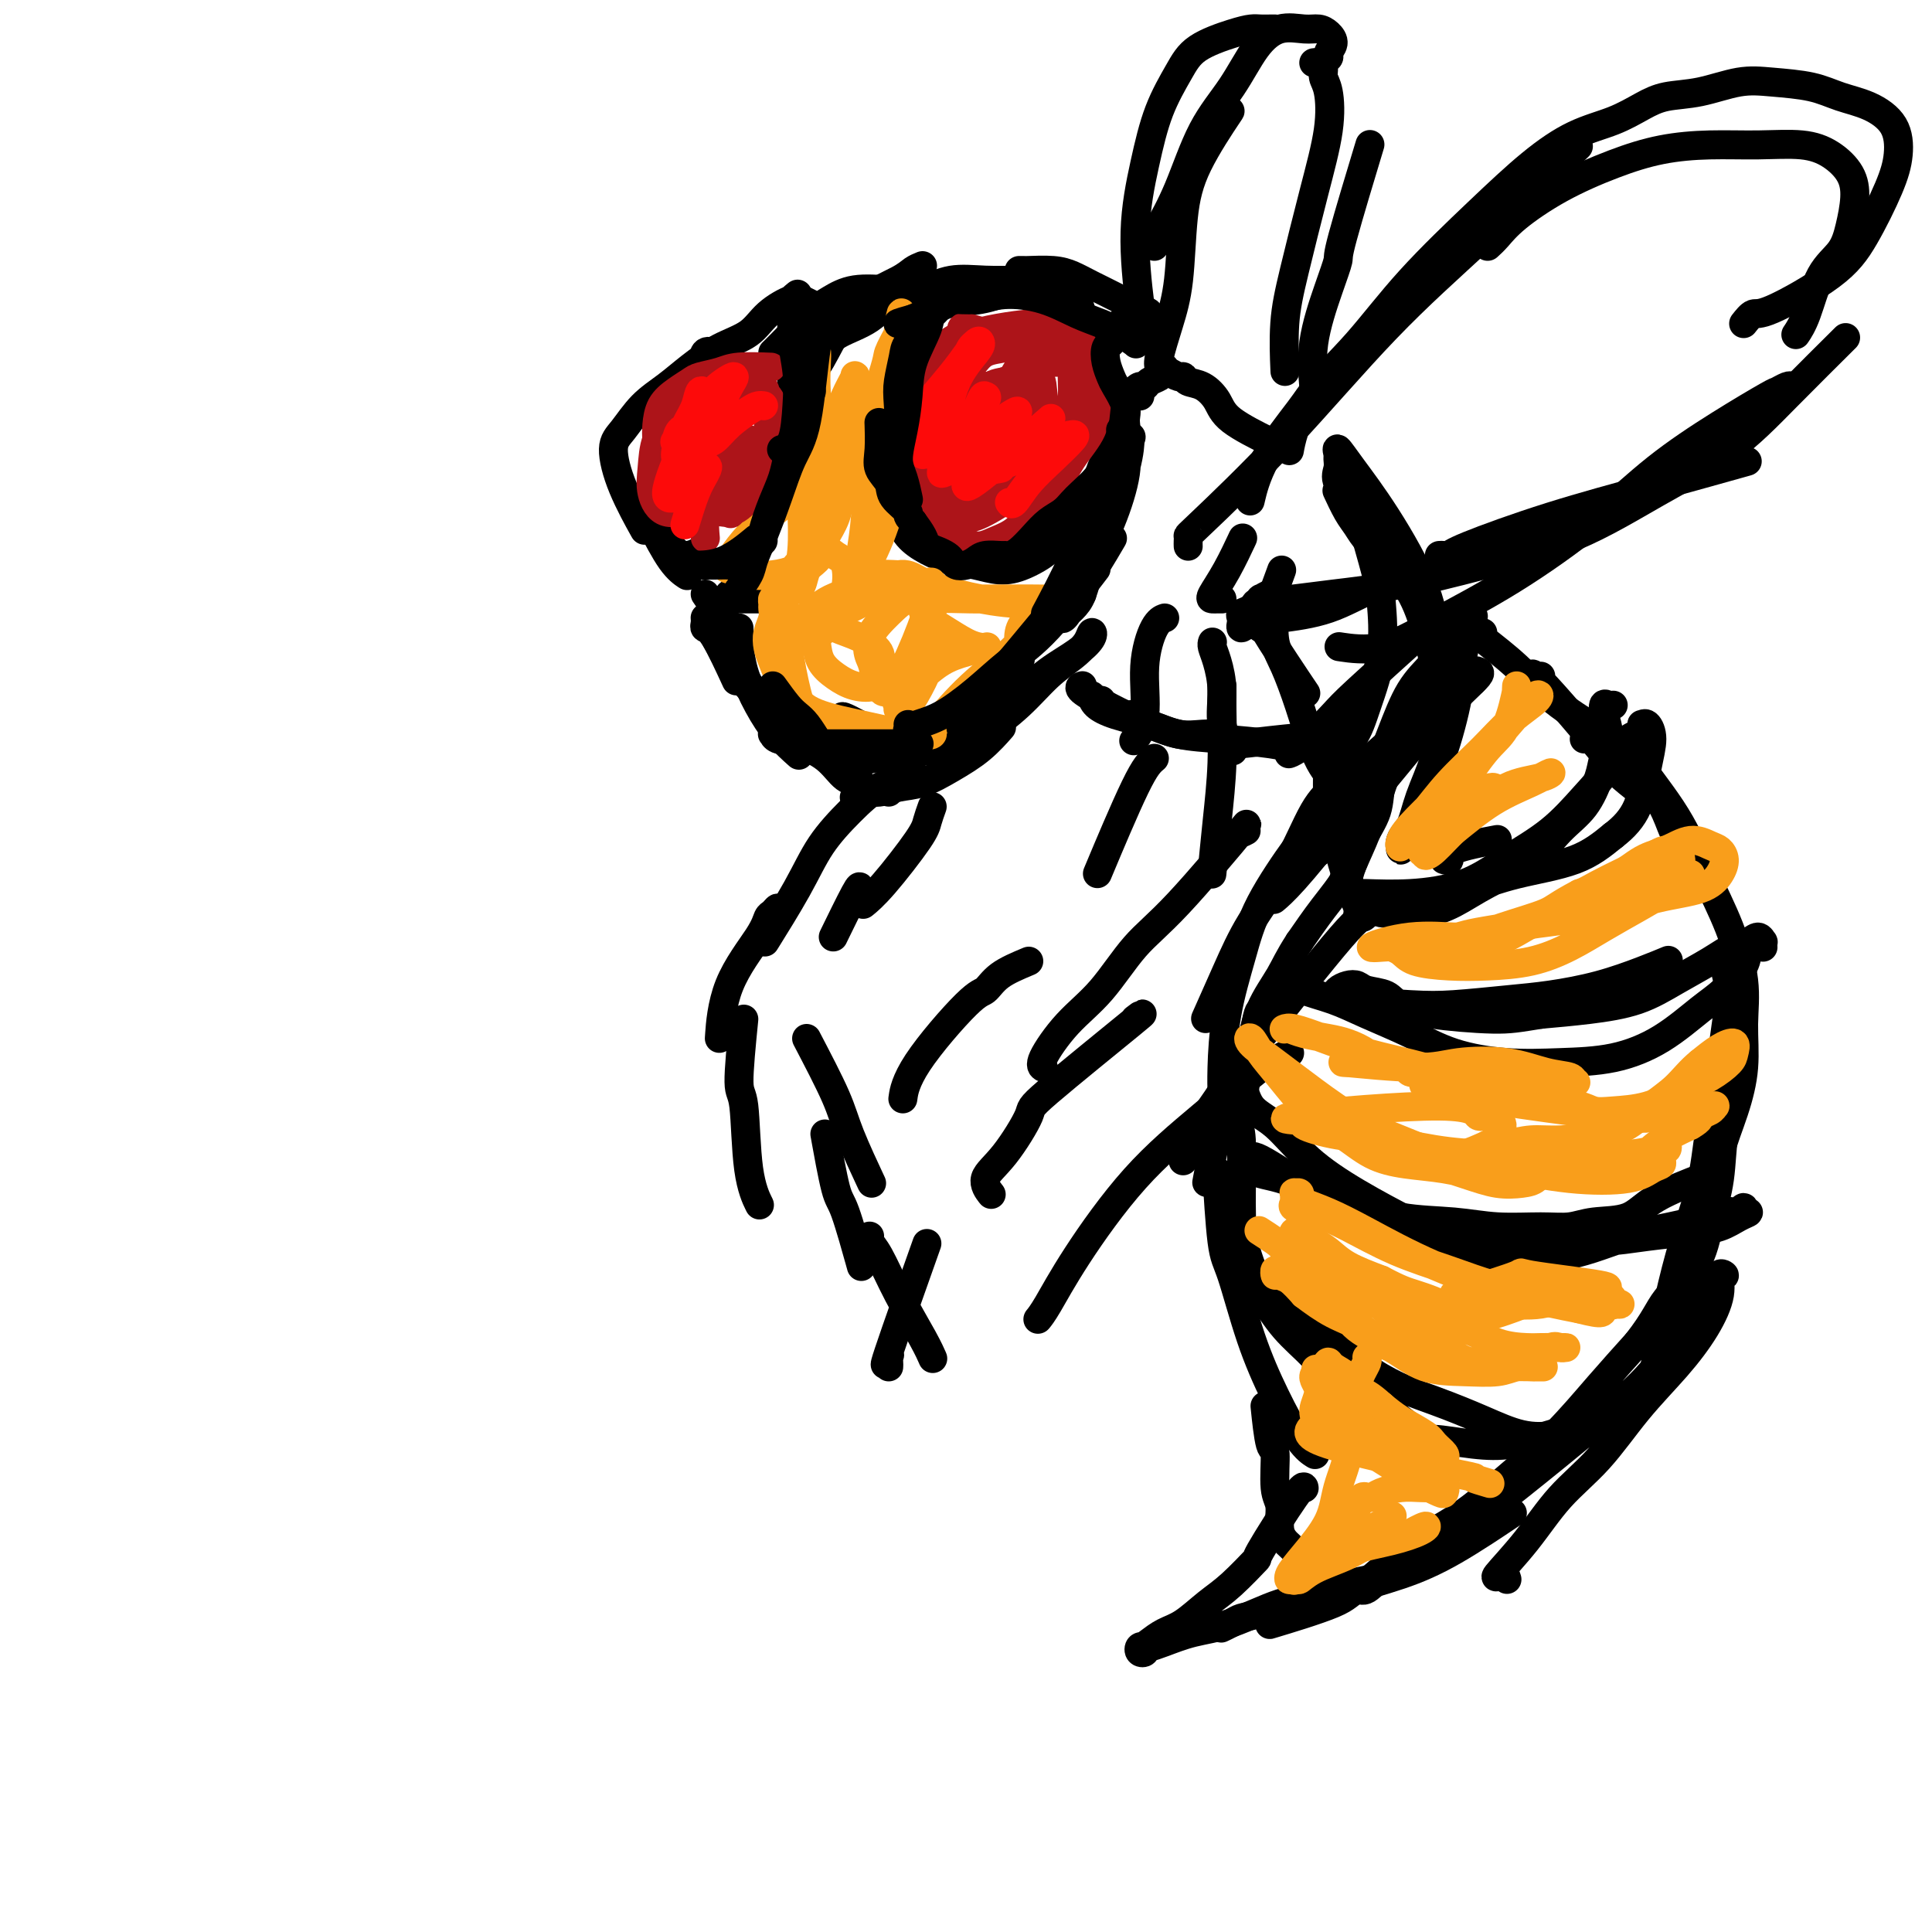 <svg viewBox='0 0 400 400' version='1.1' xmlns='http://www.w3.org/2000/svg' xmlns:xlink='http://www.w3.org/1999/xlink'><g fill='none' stroke='rgb(0,0,0)' stroke-width='6' stroke-linecap='round' stroke-linejoin='round'><path d='M188,60c-0.074,0.003 -0.148,0.007 0,0c0.148,-0.007 0.517,-0.024 0,0c-0.517,0.024 -1.921,0.090 -4,0c-2.079,-0.090 -4.834,-0.336 -7,0c-2.166,0.336 -3.743,1.253 -5,2c-1.257,0.747 -2.192,1.324 -4,3c-1.808,1.676 -4.487,4.451 -6,6c-1.513,1.549 -1.861,1.871 -2,2c-0.139,0.129 -0.070,0.064 0,0'/><path d='M191,55c-0.676,0.274 -1.351,0.547 -2,1c-0.649,0.453 -1.270,1.085 -3,2c-1.730,0.915 -4.569,2.114 -7,4c-2.431,1.886 -4.455,4.461 -6,7c-1.545,2.539 -2.612,5.043 -4,7c-1.388,1.957 -3.097,3.367 -4,5c-0.903,1.633 -0.998,3.489 -1,5c-0.002,1.511 0.091,2.678 0,4c-0.091,1.322 -0.365,2.798 0,5c0.365,2.202 1.367,5.131 2,7c0.633,1.869 0.895,2.677 1,3c0.105,0.323 0.052,0.162 0,0'/><path d='M188,69c-0.329,-0.035 -0.659,-0.070 -1,0c-0.341,0.070 -0.695,0.244 -1,2c-0.305,1.756 -0.563,5.095 -1,8c-0.437,2.905 -1.055,5.376 -1,8c0.055,2.624 0.782,5.403 1,8c0.218,2.597 -0.074,5.014 0,7c0.074,1.986 0.514,3.540 1,5c0.486,1.460 1.017,2.826 2,4c0.983,1.174 2.417,2.156 4,3c1.583,0.844 3.314,1.552 5,2c1.686,0.448 3.328,0.638 5,1c1.672,0.362 3.375,0.897 5,1c1.625,0.103 3.174,-0.227 5,-1c1.826,-0.773 3.931,-1.988 5,-3c1.069,-1.012 1.102,-1.820 2,-3c0.898,-1.180 2.661,-2.732 4,-4c1.339,-1.268 2.253,-2.254 3,-4c0.747,-1.746 1.325,-4.254 2,-6c0.675,-1.746 1.446,-2.729 2,-4c0.554,-1.271 0.892,-2.829 1,-5c0.108,-2.171 -0.013,-4.954 -1,-8c-0.987,-3.046 -2.841,-6.356 -4,-9c-1.159,-2.644 -1.622,-4.621 -2,-6c-0.378,-1.379 -0.670,-2.160 -1,-3c-0.330,-0.840 -0.696,-1.739 -1,-2c-0.304,-0.261 -0.545,0.116 -1,0c-0.455,-0.116 -1.122,-0.723 -2,-1c-0.878,-0.277 -1.965,-0.222 -4,0c-2.035,0.222 -5.017,0.611 -8,1'/><path d='M207,60c-4.661,0.131 -8.315,1.459 -10,2c-1.685,0.541 -1.402,0.296 -2,1c-0.598,0.704 -2.076,2.358 -3,3c-0.924,0.642 -1.295,0.272 -1,0c0.295,-0.272 1.255,-0.444 2,-1c0.745,-0.556 1.274,-1.494 3,-2c1.726,-0.506 4.650,-0.581 7,-1c2.350,-0.419 4.127,-1.184 7,-2c2.873,-0.816 6.841,-1.683 8,-2c1.159,-0.317 -0.491,-0.085 -1,0c-0.509,0.085 0.123,0.021 0,0c-0.123,-0.021 -0.999,0.001 -2,0c-1.001,-0.001 -2.126,-0.024 -4,0c-1.874,0.024 -4.498,0.096 -7,0c-2.502,-0.096 -4.882,-0.360 -7,0c-2.118,0.360 -3.974,1.345 -6,2c-2.026,0.655 -4.224,0.980 -6,2c-1.776,1.020 -3.131,2.736 -5,4c-1.869,1.264 -4.252,2.076 -6,3c-1.748,0.924 -2.860,1.959 -4,3c-1.140,1.041 -2.307,2.088 -3,3c-0.693,0.912 -0.912,1.689 -1,2c-0.088,0.311 -0.044,0.155 0,0'/><path d='M167,69c-0.145,-0.318 -0.289,-0.636 0,-1c0.289,-0.364 1.012,-0.772 1,-1c-0.012,-0.228 -0.760,-0.274 -1,0c-0.240,0.274 0.026,0.870 0,1c-0.026,0.130 -0.345,-0.206 -1,1c-0.655,1.206 -1.644,3.953 -2,6c-0.356,2.047 -0.077,3.395 0,5c0.077,1.605 -0.049,3.468 0,5c0.049,1.532 0.274,2.732 0,4c-0.274,1.268 -1.045,2.604 -1,4c0.045,1.396 0.907,2.851 1,4c0.093,1.149 -0.581,1.993 -1,3c-0.419,1.007 -0.582,2.179 -1,3c-0.418,0.821 -1.091,1.292 -2,2c-0.909,0.708 -2.052,1.652 -3,2c-0.948,0.348 -1.699,0.099 -2,0c-0.301,-0.099 -0.150,-0.050 0,0'/><path d='M168,63c-0.871,-0.440 -1.743,-0.879 -2,-1c-0.257,-0.121 0.099,0.077 0,0c-0.099,-0.077 -0.654,-0.429 -2,0c-1.346,0.429 -3.482,1.640 -5,3c-1.518,1.360 -2.418,2.869 -4,4c-1.582,1.131 -3.844,1.885 -6,3c-2.156,1.115 -4.204,2.591 -6,4c-1.796,1.409 -3.339,2.750 -5,4c-1.661,1.250 -3.439,2.410 -5,4c-1.561,1.590 -2.904,3.611 -4,5c-1.096,1.389 -1.943,2.145 -2,4c-0.057,1.855 0.677,4.807 2,8c1.323,3.193 3.235,6.627 4,8c0.765,1.373 0.382,0.687 0,0'/><path d='M148,73c-0.803,-0.221 -1.606,-0.442 -2,0c-0.394,0.442 -0.380,1.549 -1,3c-0.620,1.451 -1.876,3.248 -3,6c-1.124,2.752 -2.118,6.459 -3,9c-0.882,2.541 -1.654,3.915 -2,6c-0.346,2.085 -0.267,4.881 0,7c0.267,2.119 0.724,3.562 1,5c0.276,1.438 0.373,2.870 1,4c0.627,1.130 1.784,1.958 3,2c1.216,0.042 2.490,-0.702 3,-1c0.510,-0.298 0.255,-0.149 0,0'/><path d='M140,95c-0.288,0.495 -0.577,0.989 -1,1c-0.423,0.011 -0.982,-0.463 -2,1c-1.018,1.463 -2.497,4.862 -3,7c-0.503,2.138 -0.032,3.016 1,5c1.032,1.984 2.624,5.072 4,7c1.376,1.928 2.536,2.694 3,3c0.464,0.306 0.232,0.153 0,0'/><path d='M151,123c0.030,0.423 0.060,0.845 0,1c-0.060,0.155 -0.208,0.041 0,0c0.208,-0.041 0.774,-0.011 1,0c0.226,0.011 0.112,0.003 1,0c0.888,-0.003 2.778,-0.001 4,0c1.222,0.001 1.778,0.000 2,0c0.222,-0.000 0.111,-0.000 0,0'/><path d='M155,122c-1.581,0.643 -3.162,1.286 -4,2c-0.838,0.714 -0.932,1.498 -1,2c-0.068,0.502 -0.111,0.722 0,2c0.111,1.278 0.376,3.613 1,5c0.624,1.387 1.607,1.825 2,2c0.393,0.175 0.197,0.088 0,0'/><path d='M146,128c-0.008,-0.082 -0.015,-0.164 0,0c0.015,0.164 0.054,0.574 0,1c-0.054,0.426 -0.200,0.867 0,1c0.200,0.133 0.746,-0.041 2,2c1.254,2.041 3.215,6.297 4,8c0.785,1.703 0.392,0.851 0,0'/><path d='M153,130c0.012,0.332 0.025,0.664 0,1c-0.025,0.336 -0.087,0.675 0,2c0.087,1.325 0.322,3.634 1,6c0.678,2.366 1.800,4.789 3,7c1.200,2.211 2.477,4.211 4,6c1.523,1.789 3.292,3.368 4,4c0.708,0.632 0.354,0.316 0,0'/><path d='M161,152c-0.414,0.027 -0.827,0.053 -1,0c-0.173,-0.053 -0.105,-0.186 0,0c0.105,0.186 0.246,0.690 1,1c0.754,0.310 2.122,0.424 4,1c1.878,0.576 4.265,1.612 6,3c1.735,1.388 2.819,3.128 4,4c1.181,0.872 2.459,0.876 3,1c0.541,0.124 0.347,0.369 0,1c-0.347,0.631 -0.845,1.648 -1,2c-0.155,0.352 0.033,0.038 0,0c-0.033,-0.038 -0.286,0.198 0,0c0.286,-0.198 1.110,-0.832 2,-1c0.890,-0.168 1.847,0.130 3,0c1.153,-0.130 2.502,-0.687 4,-1c1.498,-0.313 3.144,-0.382 5,-1c1.856,-0.618 3.920,-1.784 6,-3c2.080,-1.216 4.175,-2.481 6,-4c1.825,-1.519 3.378,-3.291 4,-4c0.622,-0.709 0.311,-0.354 0,0'/><path d='M202,152c0.302,-0.001 0.603,-0.002 1,0c0.397,0.002 0.889,0.006 1,0c0.111,-0.006 -0.160,-0.021 1,-1c1.160,-0.979 3.750,-2.922 6,-5c2.250,-2.078 4.160,-4.293 6,-6c1.840,-1.707 3.611,-2.908 5,-4c1.389,-1.092 2.396,-2.075 3,-3c0.604,-0.925 0.803,-1.792 1,-2c0.197,-0.208 0.390,0.242 0,1c-0.390,0.758 -1.365,1.824 -3,3c-1.635,1.176 -3.931,2.461 -6,4c-2.069,1.539 -3.912,3.330 -6,5c-2.088,1.670 -4.421,3.217 -7,5c-2.579,1.783 -5.405,3.801 -8,5c-2.595,1.199 -4.958,1.580 -7,2c-2.042,0.420 -3.761,0.880 -5,1c-1.239,0.120 -1.996,-0.100 -3,0c-1.004,0.100 -2.254,0.521 -3,1c-0.746,0.479 -0.988,1.018 -1,1c-0.012,-0.018 0.207,-0.592 0,-1c-0.207,-0.408 -0.840,-0.649 -1,-1c-0.160,-0.351 0.153,-0.812 0,-1c-0.153,-0.188 -0.773,-0.102 -1,0c-0.227,0.102 -0.061,0.220 0,0c0.061,-0.220 0.017,-0.777 0,-1c-0.017,-0.223 -0.009,-0.111 0,0'/><path d='M175,149c0.214,0.179 0.429,0.357 0,0c-0.429,-0.357 -1.500,-1.250 1,0c2.500,1.250 8.571,4.643 11,6c2.429,1.357 1.214,0.679 0,0'/><path d='M185,163c0.113,0.030 0.226,0.060 0,0c-0.226,-0.060 -0.792,-0.208 -1,0c-0.208,0.208 -0.060,0.774 0,1c0.060,0.226 0.030,0.113 0,0'/><path d='M224,123c-0.077,-0.247 -0.153,-0.494 0,-1c0.153,-0.506 0.536,-1.270 1,-2c0.464,-0.730 1.010,-1.427 2,-3c0.990,-1.573 2.426,-4.021 3,-5c0.574,-0.979 0.287,-0.490 0,0'/><path d='M236,82c-0.510,-0.303 -1.020,-0.606 -1,-1c0.020,-0.394 0.569,-0.880 1,-1c0.431,-0.120 0.744,0.124 1,0c0.256,-0.124 0.453,-0.618 1,-1c0.547,-0.382 1.442,-0.653 2,-1c0.558,-0.347 0.778,-0.769 1,-1c0.222,-0.231 0.446,-0.271 1,0c0.554,0.271 1.437,0.851 2,1c0.563,0.149 0.807,-0.135 1,0c0.193,0.135 0.337,0.688 1,1c0.663,0.312 1.846,0.382 3,1c1.154,0.618 2.278,1.784 3,3c0.722,1.216 1.040,2.481 3,4c1.960,1.519 5.560,3.291 7,4c1.440,0.709 0.720,0.354 0,0'/><path d='M226,144c0.142,0.663 0.285,1.326 1,2c0.715,0.674 2.003,1.357 4,2c1.997,0.643 4.704,1.244 7,2c2.296,0.756 4.183,1.667 6,2c1.817,0.333 3.566,0.090 5,0c1.434,-0.090 2.553,-0.026 3,0c0.447,0.026 0.224,0.013 0,0'/><path d='M234,148c0.479,-0.097 0.959,-0.195 1,0c0.041,0.195 -0.356,0.682 0,1c0.356,0.318 1.466,0.467 3,1c1.534,0.533 3.494,1.449 6,2c2.506,0.551 5.558,0.735 9,1c3.442,0.265 7.273,0.610 10,1c2.727,0.390 4.351,0.826 5,1c0.649,0.174 0.325,0.087 0,0'/><path d='M255,154c-0.041,-0.022 -0.083,-0.045 0,0c0.083,0.045 0.290,0.156 2,0c1.710,-0.156 4.922,-0.581 9,-1c4.078,-0.419 9.022,-0.834 11,-1c1.978,-0.166 0.989,-0.083 0,0'/><path d='M277,102c-0.177,-0.381 -0.354,-0.763 0,0c0.354,0.763 1.239,2.669 2,4c0.761,1.331 1.398,2.085 2,3c0.602,0.915 1.170,1.989 3,4c1.830,2.011 4.924,4.959 7,8c2.076,3.041 3.134,6.176 4,9c0.866,2.824 1.538,5.335 2,8c0.462,2.665 0.713,5.482 0,8c-0.713,2.518 -2.391,4.737 -4,7c-1.609,2.263 -3.151,4.570 -5,6c-1.849,1.430 -4.005,1.984 -6,3c-1.995,1.016 -3.828,2.493 -5,3c-1.172,0.507 -1.684,0.045 -2,0c-0.316,-0.045 -0.437,0.328 0,0c0.437,-0.328 1.433,-1.358 2,-2c0.567,-0.642 0.706,-0.897 2,-2c1.294,-1.103 3.743,-3.052 6,-5c2.257,-1.948 4.322,-3.893 6,-6c1.678,-2.107 2.970,-4.377 4,-7c1.030,-2.623 1.799,-5.601 2,-9c0.201,-3.399 -0.167,-7.219 -2,-12c-1.833,-4.781 -5.132,-10.522 -8,-15c-2.868,-4.478 -5.303,-7.692 -7,-10c-1.697,-2.308 -2.654,-3.711 -3,-4c-0.346,-0.289 -0.082,0.536 0,1c0.082,0.464 -0.019,0.568 0,1c0.019,0.432 0.159,1.193 0,2c-0.159,0.807 -0.617,1.659 0,3c0.617,1.341 2.308,3.170 4,5'/><path d='M281,105c1.475,4.785 3.162,10.747 4,14c0.838,3.253 0.826,3.797 1,6c0.174,2.203 0.533,6.065 0,10c-0.533,3.935 -1.957,7.941 -3,11c-1.043,3.059 -1.704,5.170 -3,7c-1.296,1.830 -3.227,3.380 -4,4c-0.773,0.620 -0.386,0.310 0,0'/><path d='M292,133c1.136,-1.025 2.273,-2.050 0,0c-2.273,2.050 -7.954,7.176 -11,10c-3.046,2.824 -3.456,3.344 -5,5c-1.544,1.656 -4.224,4.446 -6,6c-1.776,1.554 -2.650,1.873 -3,2c-0.350,0.127 -0.175,0.064 0,0'/><path d='M307,131c-0.541,-0.110 -1.082,-0.220 -1,0c0.082,0.220 0.787,0.771 1,1c0.213,0.229 -0.067,0.136 1,1c1.067,0.864 3.482,2.685 6,5c2.518,2.315 5.139,5.123 9,8c3.861,2.877 8.960,5.822 11,7c2.040,1.178 1.020,0.589 0,0'/><path d='M319,140c-0.163,0.846 -0.326,1.691 -1,1c-0.674,-0.691 -1.857,-2.920 1,0c2.857,2.920 9.756,10.989 13,15c3.244,4.011 2.835,3.965 4,5c1.165,1.035 3.904,3.153 5,4c1.096,0.847 0.548,0.424 0,0'/><path d='M335,157c-0.083,0.453 -0.166,0.906 0,1c0.166,0.094 0.583,-0.171 1,0c0.417,0.171 0.836,0.780 1,1c0.164,0.220 0.074,0.053 0,0c-0.074,-0.053 -0.131,0.007 1,1c1.131,0.993 3.449,2.917 5,5c1.551,2.083 2.335,4.323 3,6c0.665,1.677 1.211,2.789 2,4c0.789,1.211 1.820,2.520 3,4c1.180,1.480 2.510,3.129 3,4c0.490,0.871 0.140,0.963 0,1c-0.140,0.037 -0.070,0.018 0,0'/><path d='M357,198c0.037,-0.102 0.075,-0.205 0,0c-0.075,0.205 -0.261,0.717 0,2c0.261,1.283 0.970,3.337 1,6c0.030,2.663 -0.619,5.934 -1,9c-0.381,3.066 -0.495,5.925 -1,9c-0.505,3.075 -1.400,6.365 -2,10c-0.600,3.635 -0.903,7.613 -2,12c-1.097,4.387 -2.988,9.181 -5,17c-2.012,7.819 -4.146,18.663 -5,23c-0.854,4.337 -0.427,2.169 0,0'/><path d='M289,157c-0.322,0.023 -0.645,0.046 -1,0c-0.355,-0.046 -0.744,-0.163 -1,0c-0.256,0.163 -0.381,0.604 -2,3c-1.619,2.396 -4.733,6.745 -8,11c-3.267,4.255 -6.687,8.415 -9,11c-2.313,2.585 -3.518,3.596 -4,4c-0.482,0.404 -0.241,0.202 0,0'/><path d='M279,158c-0.949,1.838 -1.897,3.677 -3,5c-1.103,1.323 -2.359,2.132 -4,5c-1.641,2.868 -3.666,7.796 -6,12c-2.334,4.204 -4.976,7.683 -7,11c-2.024,3.317 -3.430,6.470 -5,10c-1.570,3.530 -3.306,7.437 -4,9c-0.694,1.563 -0.347,0.781 0,0'/><path d='M273,172c-1.227,0.884 -2.455,1.767 -3,2c-0.545,0.233 -0.409,-0.186 -2,2c-1.591,2.186 -4.910,6.975 -7,11c-2.090,4.025 -2.952,7.286 -4,11c-1.048,3.714 -2.281,7.882 -3,12c-0.719,4.118 -0.924,8.186 -1,11c-0.076,2.814 -0.022,4.376 0,5c0.022,0.624 0.011,0.312 0,0'/><path d='M261,211c-0.082,-1.522 -0.165,-3.045 -1,1c-0.835,4.045 -2.423,13.656 -3,18c-0.577,4.344 -0.144,3.421 0,6c0.144,2.579 -0.003,8.660 0,13c0.003,4.340 0.155,6.938 1,10c0.845,3.062 2.384,6.589 3,8c0.616,1.411 0.308,0.705 0,0'/><path d='M255,245c0.105,-0.601 0.209,-1.202 0,-1c-0.209,0.202 -0.733,1.206 -1,2c-0.267,0.794 -0.278,1.379 0,3c0.278,1.621 0.845,4.277 1,6c0.155,1.723 -0.103,2.513 0,4c0.103,1.487 0.566,3.669 1,5c0.434,1.331 0.838,1.809 1,2c0.162,0.191 0.081,0.096 0,0'/><path d='M252,244c-0.077,-1.344 -0.153,-2.688 0,0c0.153,2.688 0.537,9.409 1,13c0.463,3.591 1.007,4.052 2,7c0.993,2.948 2.435,8.384 4,13c1.565,4.616 3.255,8.413 5,12c1.745,3.587 3.547,6.966 5,9c1.453,2.034 2.558,2.724 3,3c0.442,0.276 0.221,0.138 0,0'/><path d='M262,292c-0.080,-0.783 -0.161,-1.565 0,0c0.161,1.565 0.563,5.479 1,7c0.437,1.521 0.908,0.649 1,2c0.092,1.351 -0.196,4.926 0,7c0.196,2.074 0.876,2.647 1,4c0.124,1.353 -0.307,3.486 0,5c0.307,1.514 1.352,2.408 2,3c0.648,0.592 0.899,0.884 1,1c0.101,0.116 0.050,0.058 0,0'/><path d='M270,308c0.014,0.100 0.027,0.200 0,0c-0.027,-0.200 -0.095,-0.701 -2,2c-1.905,2.701 -5.647,8.604 -7,11c-1.353,2.396 -0.319,1.285 -1,2c-0.681,0.715 -3.079,3.256 -5,5c-1.921,1.744 -3.366,2.691 -5,4c-1.634,1.309 -3.456,2.981 -5,4c-1.544,1.019 -2.810,1.384 -4,2c-1.190,0.616 -2.306,1.482 -3,2c-0.694,0.518 -0.967,0.689 -1,1c-0.033,0.311 0.175,0.763 0,1c-0.175,0.237 -0.734,0.258 -1,0c-0.266,-0.258 -0.240,-0.794 0,-1c0.240,-0.206 0.695,-0.083 1,0c0.305,0.083 0.460,0.127 1,0c0.540,-0.127 1.466,-0.426 3,-1c1.534,-0.574 3.676,-1.422 6,-2c2.324,-0.578 4.829,-0.887 8,-2c3.171,-1.113 7.008,-3.030 10,-4c2.992,-0.970 5.141,-0.991 6,-1c0.859,-0.009 0.430,-0.004 0,0'/><path d='M253,337c0.049,-0.023 0.098,-0.046 0,0c-0.098,0.046 -0.342,0.161 0,0c0.342,-0.161 1.271,-0.599 2,-1c0.729,-0.401 1.258,-0.766 2,-1c0.742,-0.234 1.696,-0.336 4,-1c2.304,-0.664 5.958,-1.889 9,-3c3.042,-1.111 5.473,-2.107 9,-3c3.527,-0.893 8.151,-1.684 10,-2c1.849,-0.316 0.925,-0.158 0,0'/><path d='M264,336c-0.091,0.027 -0.181,0.054 0,0c0.181,-0.054 0.635,-0.191 0,0c-0.635,0.191 -2.357,0.708 0,0c2.357,-0.708 8.794,-2.643 12,-4c3.206,-1.357 3.179,-2.137 5,-3c1.821,-0.863 5.488,-1.809 9,-3c3.512,-1.191 6.869,-2.628 11,-5c4.131,-2.372 9.038,-5.678 11,-7c1.962,-1.322 0.981,-0.661 0,0'/><path d='M312,327c-0.170,-0.575 -0.341,-1.149 -1,-1c-0.659,0.149 -1.807,1.022 -1,0c0.807,-1.022 3.568,-3.940 6,-7c2.432,-3.060 4.534,-6.262 7,-9c2.466,-2.738 5.296,-5.011 8,-8c2.704,-2.989 5.284,-6.693 8,-10c2.716,-3.307 5.569,-6.217 8,-9c2.431,-2.783 4.439,-5.438 6,-8c1.561,-2.562 2.674,-5.029 3,-7c0.326,-1.971 -0.134,-3.444 0,-4c0.134,-0.556 0.863,-0.194 1,0c0.137,0.194 -0.318,0.219 -1,1c-0.682,0.781 -1.592,2.318 -3,4c-1.408,1.682 -3.313,3.509 -5,6c-1.687,2.491 -3.157,5.645 -6,9c-2.843,3.355 -7.058,6.910 -12,11c-4.942,4.090 -10.609,8.713 -16,13c-5.391,4.287 -10.506,8.238 -15,11c-4.494,2.762 -8.366,4.337 -11,6c-2.634,1.663 -4.029,3.416 -5,4c-0.971,0.584 -1.516,0.000 -2,0c-0.484,-0.000 -0.906,0.583 0,0c0.906,-0.583 3.141,-2.332 5,-4c1.859,-1.668 3.341,-3.254 6,-5c2.659,-1.746 6.494,-3.650 10,-6c3.506,-2.350 6.682,-5.145 10,-8c3.318,-2.855 6.778,-5.769 10,-9c3.222,-3.231 6.206,-6.780 9,-10c2.794,-3.220 5.397,-6.110 8,-9'/><path d='M339,278c3.665,-4.669 4.329,-6.841 6,-9c1.671,-2.159 4.350,-4.303 6,-7c1.650,-2.697 2.271,-5.946 3,-9c0.729,-3.054 1.567,-5.911 2,-9c0.433,-3.089 0.463,-6.409 1,-10c0.537,-3.591 1.582,-7.455 2,-9c0.418,-1.545 0.209,-0.773 0,0'/><path d='M261,125c-0.422,0.020 -0.844,0.040 -1,0c-0.156,-0.040 -0.045,-0.139 0,0c0.045,0.139 0.023,0.518 0,1c-0.023,0.482 -0.047,1.067 1,3c1.047,1.933 3.167,5.213 5,8c1.833,2.787 3.381,5.082 4,6c0.619,0.918 0.310,0.459 0,0'/><path d='M265,127c-0.027,0.389 -0.055,0.779 0,1c0.055,0.221 0.191,0.274 0,0c-0.191,-0.274 -0.711,-0.874 -1,0c-0.289,0.874 -0.347,3.222 0,5c0.347,1.778 1.098,2.985 2,5c0.902,2.015 1.953,4.839 3,8c1.047,3.161 2.090,6.659 3,9c0.910,2.341 1.689,3.526 2,4c0.311,0.474 0.156,0.237 0,0'/><path d='M275,153c0.003,-0.606 0.007,-1.213 0,-1c-0.007,0.213 -0.024,1.244 0,1c0.024,-0.244 0.091,-1.764 0,1c-0.091,2.764 -0.339,9.813 0,14c0.339,4.188 1.266,5.514 2,6c0.734,0.486 1.274,0.131 2,0c0.726,-0.131 1.636,-0.037 2,0c0.364,0.037 0.182,0.019 0,0'/><path d='M276,160c-0.005,-0.232 -0.010,-0.464 0,0c0.010,0.464 0.035,1.625 0,3c-0.035,1.375 -0.128,2.964 0,5c0.128,2.036 0.479,4.518 1,7c0.521,2.482 1.212,4.964 2,7c0.788,2.036 1.674,3.625 2,5c0.326,1.375 0.093,2.536 0,3c-0.093,0.464 -0.047,0.232 0,0'/><path d='M283,188c0.542,0.022 1.083,0.044 1,0c-0.083,-0.044 -0.792,-0.153 -1,0c-0.208,0.153 0.083,0.569 0,1c-0.083,0.431 -0.540,0.876 -1,1c-0.460,0.124 -0.922,-0.075 -6,6c-5.078,6.075 -14.772,18.423 -19,24c-4.228,5.577 -2.989,4.381 -4,6c-1.011,1.619 -4.272,6.051 -6,9c-1.728,2.949 -1.922,4.414 -2,5c-0.078,0.586 -0.039,0.293 0,0'/><path d='M267,218c-0.606,0.279 -1.213,0.558 -2,1c-0.787,0.442 -1.756,1.048 -2,1c-0.244,-0.048 0.237,-0.750 -2,1c-2.237,1.750 -7.192,5.951 -12,10c-4.808,4.049 -9.471,7.947 -14,13c-4.529,5.053 -8.925,11.262 -12,16c-3.075,4.738 -4.828,8.006 -6,10c-1.172,1.994 -1.763,2.712 -2,3c-0.237,0.288 -0.118,0.144 0,0'/><path d='M251,133c0.021,-0.059 0.042,-0.117 0,0c-0.042,0.117 -0.147,0.410 0,1c0.147,0.590 0.548,1.476 1,3c0.452,1.524 0.956,3.687 1,6c0.044,2.313 -0.373,4.777 0,7c0.373,2.223 1.535,4.207 2,5c0.465,0.793 0.232,0.397 0,0'/><path d='M253,142c-0.002,0.331 -0.003,0.663 0,1c0.003,0.337 0.011,0.680 0,1c-0.011,0.320 -0.042,0.616 0,3c0.042,2.384 0.156,6.855 0,11c-0.156,4.145 -0.580,7.962 -1,12c-0.420,4.038 -0.834,8.297 -1,10c-0.166,1.703 -0.083,0.852 0,0'/><path d='M258,172c-0.756,0.399 -1.512,0.797 -1,0c0.512,-0.797 2.291,-2.790 0,0c-2.291,2.790 -8.653,10.362 -13,15c-4.347,4.638 -6.678,6.343 -9,9c-2.322,2.657 -4.636,6.267 -7,9c-2.364,2.733 -4.778,4.588 -7,7c-2.222,2.412 -4.252,5.380 -5,7c-0.748,1.620 -0.214,1.891 0,2c0.214,0.109 0.107,0.054 0,0'/><path d='M235,211c1.413,-1.067 2.825,-2.134 -1,1c-3.825,3.134 -12.888,10.469 -17,14c-4.112,3.531 -3.273,3.258 -4,5c-0.727,1.742 -3.020,5.498 -5,8c-1.980,2.502 -3.649,3.751 -4,5c-0.351,1.249 0.614,2.500 1,3c0.386,0.500 0.193,0.250 0,0'/><path d='M241,128c-0.043,0.015 -0.087,0.029 0,0c0.087,-0.029 0.303,-0.102 0,0c-0.303,0.102 -1.125,0.378 -2,2c-0.875,1.622 -1.801,4.589 -2,8c-0.199,3.411 0.331,7.264 0,10c-0.331,2.736 -1.523,4.353 -2,5c-0.477,0.647 -0.238,0.323 0,0'/><path d='M239,157c-0.911,0.756 -1.822,1.511 -4,6c-2.178,4.489 -5.622,12.711 -7,16c-1.378,3.289 -0.689,1.644 0,0'/><path d='M213,199c-2.243,0.937 -4.485,1.874 -6,3c-1.515,1.126 -2.301,2.443 -3,3c-0.699,0.557 -1.311,0.356 -4,3c-2.689,2.644 -7.455,8.135 -10,12c-2.545,3.865 -2.870,6.104 -3,7c-0.130,0.896 -0.065,0.448 0,0'/><path d='M189,160c-0.422,0.022 -0.845,0.044 -1,0c-0.155,-0.044 -0.043,-0.153 0,0c0.043,0.153 0.016,0.569 -1,1c-1.016,0.431 -3.023,0.877 -5,2c-1.977,1.123 -3.925,2.922 -6,5c-2.075,2.078 -4.278,4.433 -6,7c-1.722,2.567 -2.964,5.345 -5,9c-2.036,3.655 -4.868,8.187 -6,10c-1.132,1.813 -0.566,0.906 0,0'/><path d='M161,189c0.087,-0.522 0.175,-1.044 0,-1c-0.175,0.044 -0.611,0.654 -1,1c-0.389,0.346 -0.731,0.427 -1,1c-0.269,0.573 -0.464,1.638 -2,4c-1.536,2.362 -4.414,6.020 -6,10c-1.586,3.980 -1.882,8.280 -2,10c-0.118,1.720 -0.059,0.860 0,0'/><path d='M154,211c-0.522,5.266 -1.043,10.533 -1,13c0.043,2.467 0.651,2.136 1,5c0.349,2.864 0.440,8.925 1,13c0.560,4.075 1.589,6.164 2,7c0.411,0.836 0.206,0.418 0,0'/><path d='M193,167c-0.376,1.056 -0.753,2.112 -1,3c-0.247,0.888 -0.365,1.609 -2,4c-1.635,2.391 -4.786,6.451 -7,9c-2.214,2.549 -3.490,3.585 -4,4c-0.510,0.415 -0.255,0.207 0,0'/><path d='M178,184c0.022,-0.467 0.044,-0.933 -1,1c-1.044,1.933 -3.156,6.267 -4,8c-0.844,1.733 -0.422,0.867 0,0'/><path d='M167,215c2.315,4.435 4.631,8.869 6,12c1.369,3.131 1.792,4.958 3,8c1.208,3.042 3.202,7.298 4,9c0.798,1.702 0.399,0.851 0,0'/><path d='M171,236c-0.190,-1.061 -0.380,-2.121 0,0c0.380,2.121 1.329,7.424 2,10c0.671,2.576 1.065,2.424 2,5c0.935,2.576 2.410,7.879 3,10c0.590,2.121 0.295,1.061 0,0'/><path d='M180,256c0.038,-0.070 0.076,-0.140 0,0c-0.076,0.140 -0.265,0.490 0,1c0.265,0.510 0.985,1.181 2,3c1.015,1.819 2.323,4.787 4,8c1.677,3.213 3.721,6.673 5,9c1.279,2.327 1.794,3.522 2,4c0.206,0.478 0.103,0.239 0,0'/><path d='M184,283c0.015,-0.344 0.030,-0.688 0,-1c-0.030,-0.312 -0.105,-0.592 0,-1c0.105,-0.408 0.389,-0.944 0,0c-0.389,0.944 -1.451,3.370 0,-1c1.451,-4.370 5.415,-15.534 7,-20c1.585,-4.466 0.793,-2.233 0,0'/><path d='M262,130c-0.416,0.116 -0.833,0.233 -1,0c-0.167,-0.233 -0.086,-0.815 0,-1c0.086,-0.185 0.177,0.027 1,-2c0.823,-2.027 2.378,-6.293 3,-8c0.622,-1.707 0.311,-0.853 0,0'/><path d='M253,124c-0.327,-0.003 -0.655,-0.005 -1,0c-0.345,0.005 -0.709,0.018 -1,0c-0.291,-0.018 -0.511,-0.067 0,-1c0.511,-0.933 1.753,-2.751 3,-5c1.247,-2.249 2.499,-4.928 3,-6c0.501,-1.072 0.250,-0.536 0,0'/><path d='M246,113c0.003,0.081 0.006,0.163 0,0c-0.006,-0.163 -0.019,-0.570 0,-1c0.019,-0.430 0.072,-0.883 0,-1c-0.072,-0.117 -0.269,0.103 3,-3c3.269,-3.103 10.003,-9.528 17,-17c6.997,-7.472 14.257,-15.993 21,-23c6.743,-7.007 12.969,-12.502 20,-19c7.031,-6.498 14.866,-13.999 18,-17c3.134,-3.001 1.567,-1.500 0,0'/><path d='M308,51c0.593,-0.540 1.186,-1.079 2,-2c0.814,-0.921 1.848,-2.222 4,-4c2.152,-1.778 5.422,-4.031 9,-6c3.578,-1.969 7.463,-3.653 11,-5c3.537,-1.347 6.724,-2.356 10,-3c3.276,-0.644 6.639,-0.921 10,-1c3.361,-0.079 6.719,0.042 10,0c3.281,-0.042 6.484,-0.245 9,0c2.516,0.245 4.344,0.939 6,2c1.656,1.061 3.139,2.488 4,4c0.861,1.512 1.101,3.107 1,5c-0.101,1.893 -0.542,4.084 -1,6c-0.458,1.916 -0.932,3.558 -2,5c-1.068,1.442 -2.730,2.686 -4,5c-1.270,2.314 -2.150,5.700 -3,8c-0.850,2.300 -1.672,3.514 -2,4c-0.328,0.486 -0.164,0.243 0,0'/><path d='M371,80c-0.198,-0.117 -0.397,-0.234 -1,0c-0.603,0.234 -1.612,0.819 -2,1c-0.388,0.181 -0.157,-0.041 -2,1c-1.843,1.041 -5.760,3.344 -10,6c-4.240,2.656 -8.805,5.665 -13,9c-4.195,3.335 -8.022,6.995 -13,11c-4.978,4.005 -11.107,8.355 -17,12c-5.893,3.645 -11.549,6.585 -16,9c-4.451,2.415 -7.698,4.304 -11,5c-3.302,0.696 -6.658,0.199 -8,0c-1.342,-0.199 -0.671,-0.099 0,0'/><path d='M290,121c-1.776,0.025 -3.551,0.050 -6,1c-2.449,0.950 -5.570,2.826 -9,4c-3.430,1.174 -7.167,1.646 -10,2c-2.833,0.354 -4.760,0.589 -6,1c-1.240,0.411 -1.791,0.998 -2,1c-0.209,0.002 -0.076,-0.582 0,-1c0.076,-0.418 0.095,-0.671 0,-1c-0.095,-0.329 -0.306,-0.734 0,-1c0.306,-0.266 1.127,-0.393 2,-1c0.873,-0.607 1.799,-1.693 2,-2c0.201,-0.307 -0.323,0.164 0,0c0.323,-0.164 1.492,-0.963 2,-1c0.508,-0.037 0.356,0.687 1,1c0.644,0.313 2.086,0.216 4,0c1.914,-0.216 4.301,-0.550 8,-1c3.699,-0.450 8.712,-1.014 14,-2c5.288,-0.986 10.851,-2.392 17,-4c6.149,-1.608 12.882,-3.417 19,-6c6.118,-2.583 11.620,-5.941 17,-9c5.380,-3.059 10.638,-5.820 15,-9c4.362,-3.180 7.828,-6.779 12,-11c4.172,-4.221 9.049,-9.063 11,-11c1.951,-1.937 0.975,-0.968 0,0'/><path d='M361,67c0.709,-0.898 1.419,-1.796 2,-2c0.581,-0.204 1.035,0.285 4,-1c2.965,-1.285 8.441,-4.346 12,-7c3.559,-2.654 5.203,-4.903 7,-8c1.797,-3.097 3.749,-7.042 5,-10c1.251,-2.958 1.801,-4.929 2,-7c0.199,-2.071 0.046,-4.243 -1,-6c-1.046,-1.757 -2.986,-3.100 -5,-4c-2.014,-0.900 -4.101,-1.359 -6,-2c-1.899,-0.641 -3.610,-1.466 -6,-2c-2.390,-0.534 -5.460,-0.779 -8,-1c-2.540,-0.221 -4.550,-0.418 -7,0c-2.450,0.418 -5.341,1.450 -8,2c-2.659,0.550 -5.085,0.618 -7,1c-1.915,0.382 -3.320,1.078 -5,2c-1.680,0.922 -3.635,2.071 -6,3c-2.365,0.929 -5.139,1.637 -8,3c-2.861,1.363 -5.808,3.379 -9,6c-3.192,2.621 -6.627,5.845 -11,10c-4.373,4.155 -9.683,9.240 -14,14c-4.317,4.760 -7.640,9.195 -11,13c-3.360,3.805 -6.756,6.979 -9,10c-2.244,3.021 -3.335,5.890 -4,8c-0.665,2.110 -0.904,3.460 -1,4c-0.096,0.540 -0.048,0.270 0,0'/><path d='M275,79c0.063,0.438 0.127,0.875 0,1c-0.127,0.125 -0.444,-0.064 -1,0c-0.556,0.064 -1.351,0.379 -2,1c-0.649,0.621 -1.153,1.548 -3,4c-1.847,2.452 -5.036,6.429 -7,10c-1.964,3.571 -2.704,6.734 -3,8c-0.296,1.266 -0.148,0.633 0,0'/><path d='M241,77c0.117,-0.418 0.233,-0.836 0,-1c-0.233,-0.164 -0.816,-0.074 -1,0c-0.184,0.074 0.030,0.130 0,0c-0.030,-0.130 -0.304,-0.447 0,-2c0.304,-1.553 1.186,-4.341 2,-7c0.814,-2.659 1.561,-5.191 2,-9c0.439,-3.809 0.571,-8.897 1,-13c0.429,-4.103 1.154,-7.220 3,-11c1.846,-3.780 4.813,-8.223 6,-10c1.187,-1.777 0.593,-0.889 0,0'/><path d='M239,51c-0.022,-0.780 -0.044,-1.559 0,-2c0.044,-0.441 0.152,-0.543 1,-2c0.848,-1.457 2.434,-4.268 4,-8c1.566,-3.732 3.112,-8.383 5,-12c1.888,-3.617 4.120,-6.199 6,-9c1.880,-2.801 3.410,-5.820 5,-8c1.590,-2.180 3.240,-3.521 5,-4c1.760,-0.479 3.630,-0.097 5,0c1.370,0.097 2.240,-0.090 3,0c0.760,0.090 1.411,0.459 2,1c0.589,0.541 1.115,1.255 1,2c-0.115,0.745 -0.873,1.520 -1,2c-0.127,0.480 0.375,0.664 0,1c-0.375,0.336 -1.627,0.824 -2,1c-0.373,0.176 0.134,0.039 0,0c-0.134,-0.039 -0.908,0.020 -1,0c-0.092,-0.020 0.499,-0.118 1,0c0.501,0.118 0.911,0.452 1,1c0.089,0.548 -0.143,1.312 0,2c0.143,0.688 0.662,1.302 1,3c0.338,1.698 0.497,4.481 0,8c-0.497,3.519 -1.650,7.774 -3,13c-1.350,5.226 -2.898,11.421 -4,16c-1.102,4.579 -1.758,7.540 -2,11c-0.242,3.460 -0.069,7.417 0,9c0.069,1.583 0.035,0.791 0,0'/><path d='M283,32c0.546,-1.803 1.091,-3.606 0,0c-1.091,3.606 -3.819,12.622 -5,17c-1.181,4.378 -0.814,4.119 -1,5c-0.186,0.881 -0.926,2.902 -2,6c-1.074,3.098 -2.484,7.274 -3,11c-0.516,3.726 -0.139,7.003 0,9c0.139,1.997 0.040,2.713 0,3c-0.040,0.287 -0.020,0.143 0,0'/><path d='M264,6c-0.238,-0.004 -0.476,-0.007 -1,0c-0.524,0.007 -1.336,0.025 -2,0c-0.664,-0.025 -1.182,-0.094 -2,0c-0.818,0.094 -1.937,0.350 -4,1c-2.063,0.650 -5.069,1.695 -7,3c-1.931,1.305 -2.788,2.871 -4,5c-1.212,2.129 -2.780,4.820 -4,8c-1.220,3.180 -2.092,6.849 -3,11c-0.908,4.151 -1.852,8.783 -2,14c-0.148,5.217 0.499,11.020 1,15c0.501,3.980 0.858,6.137 1,7c0.142,0.863 0.071,0.431 0,0'/><path d='M298,115c0.328,-0.022 0.656,-0.044 1,0c0.344,0.044 0.704,0.155 1,0c0.296,-0.155 0.527,-0.575 4,-2c3.473,-1.425 10.189,-3.856 17,-6c6.811,-2.144 13.718,-4.000 21,-6c7.282,-2.000 14.938,-4.143 18,-5c3.062,-0.857 1.531,-0.429 0,0'/><path d='M305,141c-0.318,-0.118 -0.636,-0.236 -1,0c-0.364,0.236 -0.773,0.827 -1,1c-0.227,0.173 -0.273,-0.070 -1,1c-0.727,1.070 -2.136,3.455 -3,6c-0.864,2.545 -1.184,5.251 -2,8c-0.816,2.749 -2.129,5.540 -3,8c-0.871,2.460 -1.300,4.589 -2,6c-0.700,1.411 -1.672,2.104 -2,3c-0.328,0.896 -0.013,1.996 0,2c0.013,0.004 -0.277,-1.088 0,-2c0.277,-0.912 1.119,-1.643 2,-3c0.881,-1.357 1.799,-3.338 3,-6c1.201,-2.662 2.683,-6.003 4,-10c1.317,-3.997 2.468,-8.648 3,-12c0.532,-3.352 0.443,-5.405 1,-8c0.557,-2.595 1.759,-5.731 2,-7c0.241,-1.269 -0.479,-0.672 -1,0c-0.521,0.672 -0.842,1.420 -2,3c-1.158,1.580 -3.153,3.993 -5,6c-1.847,2.007 -3.545,3.607 -5,6c-1.455,2.393 -2.668,5.577 -4,9c-1.332,3.423 -2.784,7.083 -4,11c-1.216,3.917 -2.195,8.091 -3,11c-0.805,2.909 -1.436,4.554 -2,6c-0.564,1.446 -1.060,2.693 -1,3c0.060,0.307 0.676,-0.327 1,-1c0.324,-0.673 0.355,-1.387 1,-3c0.645,-1.613 1.904,-4.127 3,-7c1.096,-2.873 2.027,-6.107 3,-9c0.973,-2.893 1.986,-5.447 3,-8'/><path d='M289,155c2.200,-5.816 2.199,-6.358 3,-7c0.801,-0.642 2.404,-1.386 3,-2c0.596,-0.614 0.186,-1.099 0,-1c-0.186,0.099 -0.146,0.783 -1,2c-0.854,1.217 -2.600,2.967 -4,5c-1.400,2.033 -2.453,4.349 -4,7c-1.547,2.651 -3.590,5.636 -5,8c-1.410,2.364 -2.189,4.107 -4,6c-1.811,1.893 -4.653,3.937 -5,4c-0.347,0.063 1.802,-1.854 3,-3c1.198,-1.146 1.443,-1.521 2,-2c0.557,-0.479 1.424,-1.063 4,-4c2.576,-2.937 6.860,-8.226 10,-12c3.140,-3.774 5.137,-6.032 7,-8c1.863,-1.968 3.591,-3.646 5,-5c1.409,-1.354 2.499,-2.383 3,-3c0.501,-0.617 0.413,-0.822 0,-1c-0.413,-0.178 -1.150,-0.327 -2,0c-0.850,0.327 -1.813,1.132 -3,2c-1.187,0.868 -2.598,1.798 -4,3c-1.402,1.202 -2.794,2.676 -4,4c-1.206,1.324 -2.228,2.498 -3,4c-0.772,1.502 -1.296,3.334 -2,5c-0.704,1.666 -1.587,3.167 -2,5c-0.413,1.833 -0.357,3.997 -1,6c-0.643,2.003 -1.987,3.846 -3,6c-1.013,2.154 -1.696,4.618 -3,7c-1.304,2.382 -3.230,4.680 -5,7c-1.770,2.320 -3.385,4.660 -5,7'/><path d='M269,195c-2.236,3.426 -2.825,4.992 -4,7c-1.175,2.008 -2.937,4.458 -4,7c-1.063,2.542 -1.426,5.177 -2,7c-0.574,1.823 -1.360,2.833 -2,4c-0.640,1.167 -1.136,2.491 0,0c1.136,-2.491 3.903,-8.796 5,-11c1.097,-2.204 0.525,-0.305 0,1c-0.525,1.305 -1.003,2.018 -2,4c-0.997,1.982 -2.515,5.232 -4,9c-1.485,3.768 -2.938,8.053 -4,12c-1.062,3.947 -1.732,7.556 -2,9c-0.268,1.444 -0.134,0.722 0,0'/><path d='M328,153c0.256,-0.443 0.511,-0.885 1,-1c0.489,-0.115 1.210,0.099 1,0c-0.210,-0.099 -1.352,-0.509 0,0c1.352,0.509 5.197,1.937 7,3c1.803,1.063 1.562,1.762 3,4c1.438,2.238 4.553,6.016 7,10c2.447,3.984 4.226,8.172 6,12c1.774,3.828 3.542,7.294 5,11c1.458,3.706 2.605,7.653 3,11c0.395,3.347 0.037,6.096 0,9c-0.037,2.904 0.246,5.965 0,9c-0.246,3.035 -1.022,6.046 -2,9c-0.978,2.954 -2.157,5.851 -3,9c-0.843,3.149 -1.350,6.550 -2,10c-0.650,3.450 -1.442,6.949 -2,10c-0.558,3.051 -0.882,5.653 -2,9c-1.118,3.347 -3.032,7.440 -4,10c-0.968,2.560 -0.991,3.589 -1,4c-0.009,0.411 -0.005,0.206 0,0'/><path d='M255,222c0.445,-0.118 0.889,-0.236 1,0c0.111,0.236 -0.113,0.826 0,1c0.113,0.174 0.563,-0.069 1,1c0.437,1.069 0.862,3.451 2,5c1.138,1.549 2.989,2.267 5,4c2.011,1.733 4.182,4.482 7,7c2.818,2.518 6.284,4.806 10,7c3.716,2.194 7.682,4.293 11,6c3.318,1.707 5.987,3.022 9,4c3.013,0.978 6.371,1.618 9,2c2.629,0.382 4.530,0.505 7,0c2.470,-0.505 5.511,-1.640 8,-2c2.489,-0.360 4.427,0.055 7,0c2.573,-0.055 5.780,-0.579 9,-1c3.220,-0.421 6.453,-0.740 9,-1c2.547,-0.260 4.409,-0.461 6,-1c1.591,-0.539 2.910,-1.417 4,-2c1.090,-0.583 1.949,-0.870 2,-1c0.051,-0.130 -0.706,-0.101 -1,0c-0.294,0.101 -0.124,0.274 0,0c0.124,-0.274 0.204,-0.996 0,-1c-0.204,-0.004 -0.692,0.709 -1,1c-0.308,0.291 -0.437,0.161 -1,0c-0.563,-0.161 -1.561,-0.353 -3,0c-1.439,0.353 -3.319,1.249 -6,2c-2.681,0.751 -6.162,1.356 -9,2c-2.838,0.644 -5.033,1.327 -7,2c-1.967,0.673 -3.705,1.335 -6,2c-2.295,0.665 -5.148,1.332 -8,2'/><path d='M320,261c-7.553,1.474 -6.434,0.658 -8,0c-1.566,-0.658 -5.816,-1.159 -9,-2c-3.184,-0.841 -5.302,-2.024 -8,-3c-2.698,-0.976 -5.977,-1.746 -9,-3c-3.023,-1.254 -5.791,-2.992 -8,-4c-2.209,-1.008 -3.860,-1.286 -7,-3c-3.140,-1.714 -7.771,-4.863 -10,-6c-2.229,-1.137 -2.057,-0.263 -2,0c0.057,0.263 -0.002,-0.085 0,0c0.002,0.085 0.065,0.602 0,1c-0.065,0.398 -0.258,0.675 0,1c0.258,0.325 0.966,0.696 2,1c1.034,0.304 2.395,0.539 4,1c1.605,0.461 3.454,1.147 6,2c2.546,0.853 5.789,1.875 9,3c3.211,1.125 6.389,2.355 10,3c3.611,0.645 7.656,0.705 11,1c3.344,0.295 5.987,0.824 9,1c3.013,0.176 6.397,-0.003 9,0c2.603,0.003 4.426,0.186 6,0c1.574,-0.186 2.900,-0.740 5,-1c2.100,-0.260 4.975,-0.224 7,-1c2.025,-0.776 3.199,-2.363 6,-4c2.801,-1.637 7.229,-3.325 9,-4c1.771,-0.675 0.886,-0.338 0,0'/><path d='M269,205c0.538,-0.035 1.076,-0.071 1,0c-0.076,0.071 -0.765,0.248 -1,0c-0.235,-0.248 -0.015,-0.920 0,-1c0.015,-0.080 -0.174,0.433 1,1c1.174,0.567 3.713,1.189 6,2c2.287,0.811 4.322,1.811 7,3c2.678,1.189 5.997,2.566 9,4c3.003,1.434 5.689,2.924 9,4c3.311,1.076 7.245,1.736 11,2c3.755,0.264 7.329,0.130 11,0c3.671,-0.130 7.439,-0.257 11,-1c3.561,-0.743 6.914,-2.100 10,-4c3.086,-1.900 5.905,-4.341 8,-6c2.095,-1.659 3.465,-2.536 5,-4c1.535,-1.464 3.234,-3.517 4,-5c0.766,-1.483 0.597,-2.398 1,-3c0.403,-0.602 1.376,-0.892 2,-1c0.624,-0.108 0.899,-0.033 1,0c0.101,0.033 0.028,0.024 0,0c-0.028,-0.024 -0.010,-0.064 0,0c0.010,0.064 0.011,0.231 0,0c-0.011,-0.231 -0.035,-0.859 0,-1c0.035,-0.141 0.129,0.205 0,0c-0.129,-0.205 -0.482,-0.961 -1,-1c-0.518,-0.039 -1.201,0.640 -2,1c-0.799,0.360 -1.715,0.401 -3,1c-1.285,0.599 -2.941,1.757 -5,3c-2.059,1.243 -4.521,2.570 -7,4c-2.479,1.430 -4.975,2.962 -8,4c-3.025,1.038 -6.579,1.582 -10,2c-3.421,0.418 -6.711,0.709 -10,1'/><path d='M319,210c-4.644,0.737 -6.253,1.080 -10,1c-3.747,-0.080 -9.630,-0.585 -12,-1c-2.370,-0.415 -1.226,-0.742 -2,-1c-0.774,-0.258 -3.467,-0.448 -5,-1c-1.533,-0.552 -1.906,-1.466 -3,-2c-1.094,-0.534 -2.908,-0.689 -4,-1c-1.092,-0.311 -1.461,-0.778 -2,-1c-0.539,-0.222 -1.246,-0.200 -2,0c-0.754,0.200 -1.554,0.579 -2,1c-0.446,0.421 -0.537,0.884 0,1c0.537,0.116 1.702,-0.116 2,0c0.298,0.116 -0.270,0.579 2,1c2.270,0.421 7.377,0.801 11,1c3.623,0.199 5.763,0.216 9,0c3.237,-0.216 7.572,-0.664 11,-1c3.428,-0.336 5.949,-0.560 9,-1c3.051,-0.440 6.632,-1.097 10,-2c3.368,-0.903 6.522,-2.051 9,-3c2.478,-0.949 4.279,-1.700 5,-2c0.721,-0.300 0.360,-0.150 0,0'/><path d='M334,146c-0.307,0.067 -0.613,0.134 -1,0c-0.387,-0.134 -0.853,-0.468 -1,0c-0.147,0.468 0.025,1.739 0,2c-0.025,0.261 -0.249,-0.489 0,0c0.249,0.489 0.970,2.218 1,4c0.030,1.782 -0.630,3.617 -1,5c-0.370,1.383 -0.449,2.316 -1,4c-0.551,1.684 -1.573,4.121 -3,6c-1.427,1.879 -3.258,3.201 -5,5c-1.742,1.799 -3.394,4.076 -6,6c-2.606,1.924 -6.165,3.496 -9,5c-2.835,1.504 -4.948,2.940 -7,4c-2.052,1.060 -4.045,1.745 -6,2c-1.955,0.255 -3.872,0.079 -5,0c-1.128,-0.079 -1.468,-0.060 -2,0c-0.532,0.060 -1.256,0.160 -2,0c-0.744,-0.160 -1.507,-0.579 -2,-1c-0.493,-0.421 -0.714,-0.845 -1,-1c-0.286,-0.155 -0.635,-0.042 -1,0c-0.365,0.042 -0.747,0.012 -1,0c-0.253,-0.012 -0.378,-0.006 0,0c0.378,0.006 1.259,0.011 2,0c0.741,-0.011 1.343,-0.037 2,0c0.657,0.037 1.370,0.136 3,0c1.630,-0.136 4.177,-0.506 7,-1c2.823,-0.494 5.922,-1.112 9,-2c3.078,-0.888 6.136,-2.047 10,-3c3.864,-0.953 8.532,-1.701 12,-3c3.468,-1.299 5.734,-3.150 8,-5'/><path d='M334,173c2.268,-1.731 3.939,-3.560 5,-6c1.061,-2.440 1.514,-5.492 2,-8c0.486,-2.508 1.007,-4.473 1,-6c-0.007,-1.527 -0.542,-2.615 -1,-3c-0.458,-0.385 -0.838,-0.066 -1,0c-0.162,0.066 -0.105,-0.122 0,0c0.105,0.122 0.259,0.555 0,1c-0.259,0.445 -0.931,0.903 -1,1c-0.069,0.097 0.463,-0.166 0,0c-0.463,0.166 -1.923,0.763 -3,2c-1.077,1.237 -1.770,3.115 -3,5c-1.230,1.885 -2.996,3.777 -5,6c-2.004,2.223 -4.245,4.778 -7,7c-2.755,2.222 -6.024,4.112 -9,6c-2.976,1.888 -5.659,3.774 -9,5c-3.341,1.226 -7.339,1.793 -11,2c-3.661,0.207 -6.986,0.056 -9,0c-2.014,-0.056 -2.718,-0.016 -3,0c-0.282,0.016 -0.141,0.008 0,0'/><path d='M299,178c0.548,0.167 1.095,0.333 1,0c-0.095,-0.333 -0.833,-1.167 1,-2c1.833,-0.833 6.238,-1.667 8,-2c1.762,-0.333 0.881,-0.167 0,0'/><path d='M264,266c0.031,-0.068 0.061,-0.137 0,0c-0.061,0.137 -0.214,0.478 0,1c0.214,0.522 0.794,1.223 2,3c1.206,1.777 3.039,4.629 5,7c1.961,2.371 4.052,4.260 6,6c1.948,1.740 3.753,3.329 7,6c3.247,2.671 7.935,6.422 10,8c2.065,1.578 1.508,0.981 3,1c1.492,0.019 5.032,0.654 8,1c2.968,0.346 5.363,0.404 8,0c2.637,-0.404 5.517,-1.271 8,-2c2.483,-0.729 4.571,-1.322 6,-2c1.429,-0.678 2.199,-1.443 3,-2c0.801,-0.557 1.633,-0.908 2,-1c0.367,-0.092 0.271,0.073 0,0c-0.271,-0.073 -0.716,-0.385 -1,0c-0.284,0.385 -0.407,1.468 -1,2c-0.593,0.532 -1.658,0.513 -3,1c-1.342,0.487 -2.963,1.481 -5,2c-2.037,0.519 -4.491,0.564 -7,0c-2.509,-0.564 -5.074,-1.736 -8,-3c-2.926,-1.264 -6.213,-2.620 -10,-4c-3.787,-1.380 -8.074,-2.784 -13,-6c-4.926,-3.216 -10.492,-8.244 -15,-12c-4.508,-3.756 -7.959,-6.238 -10,-8c-2.041,-1.762 -2.671,-2.802 -3,-3c-0.329,-0.198 -0.358,0.447 0,1c0.358,0.553 1.102,1.015 2,2c0.898,0.985 1.949,2.492 3,4'/><path d='M261,268c1.613,2.388 3.145,4.858 5,7c1.855,2.142 4.033,3.956 6,6c1.967,2.044 3.722,4.320 7,7c3.278,2.680 8.079,5.766 10,7c1.921,1.234 0.960,0.617 0,0'/></g>
<g fill='none' stroke='rgb(249,158,27)' stroke-width='6' stroke-linecap='round' stroke-linejoin='round'><path d='M275,261c0.199,0.420 0.397,0.839 0,1c-0.397,0.161 -1.391,0.063 0,1c1.391,0.937 5.165,2.907 8,5c2.835,2.093 4.731,4.308 7,6c2.269,1.692 4.910,2.862 7,4c2.090,1.138 3.627,2.245 5,3c1.373,0.755 2.581,1.159 4,1c1.419,-0.159 3.049,-0.880 5,-1c1.951,-0.120 4.223,0.360 6,0c1.777,-0.360 3.060,-1.561 4,-2c0.940,-0.439 1.539,-0.118 2,0c0.461,0.118 0.786,0.032 1,0c0.214,-0.032 0.317,-0.010 0,0c-0.317,0.010 -1.053,0.007 -2,0c-0.947,-0.007 -2.105,-0.017 -3,0c-0.895,0.017 -1.525,0.062 -3,0c-1.475,-0.062 -3.793,-0.229 -6,-1c-2.207,-0.771 -4.301,-2.145 -7,-3c-2.699,-0.855 -6.001,-1.189 -9,-2c-2.999,-0.811 -5.693,-2.097 -9,-3c-3.307,-0.903 -7.226,-1.424 -10,-2c-2.774,-0.576 -4.401,-1.209 -6,-2c-1.599,-0.791 -3.169,-1.741 -4,-2c-0.831,-0.259 -0.921,0.174 -1,0c-0.079,-0.174 -0.145,-0.954 0,-1c0.145,-0.046 0.501,0.641 1,1c0.499,0.359 1.143,0.388 2,1c0.857,0.612 1.929,1.806 3,3'/><path d='M270,268c1.832,1.401 3.913,2.905 6,4c2.087,1.095 4.180,1.782 6,3c1.820,1.218 3.366,2.967 6,4c2.634,1.033 6.355,1.348 9,2c2.645,0.652 4.214,1.639 6,2c1.786,0.361 3.790,0.096 7,0c3.210,-0.096 7.624,-0.022 9,0c1.376,0.022 -0.288,-0.008 -1,0c-0.712,0.008 -0.471,0.054 -1,0c-0.529,-0.054 -1.829,-0.209 -3,0c-1.171,0.209 -2.214,0.781 -4,1c-1.786,0.219 -4.316,0.085 -7,0c-2.684,-0.085 -5.524,-0.122 -8,-1c-2.476,-0.878 -4.590,-2.599 -7,-4c-2.410,-1.401 -5.118,-2.483 -7,-4c-1.882,-1.517 -2.938,-3.470 -4,-5c-1.062,-1.530 -2.130,-2.637 -3,-4c-0.870,-1.363 -1.543,-2.983 -2,-4c-0.457,-1.017 -0.698,-1.431 -1,-2c-0.302,-0.569 -0.663,-1.291 -1,-2c-0.337,-0.709 -0.649,-1.403 -1,-2c-0.351,-0.597 -0.740,-1.097 -1,-1c-0.260,0.097 -0.389,0.791 0,1c0.389,0.209 1.298,-0.068 2,0c0.702,0.068 1.199,0.482 2,1c0.801,0.518 1.908,1.139 3,2c1.092,0.861 2.169,1.960 4,3c1.831,1.040 4.415,2.020 7,3'/><path d='M286,265c3.982,2.097 4.937,2.340 7,3c2.063,0.660 5.235,1.737 7,3c1.765,1.263 2.122,2.713 6,2c3.878,-0.713 11.276,-3.590 14,-5c2.724,-1.410 0.775,-1.353 0,-1c-0.775,0.353 -0.377,1.002 -1,1c-0.623,-0.002 -2.268,-0.654 -4,-1c-1.732,-0.346 -3.551,-0.387 -6,-1c-2.449,-0.613 -5.529,-1.799 -9,-3c-3.471,-1.201 -7.333,-2.416 -11,-4c-3.667,-1.584 -7.140,-3.538 -10,-5c-2.860,-1.462 -5.106,-2.434 -7,-3c-1.894,-0.566 -3.437,-0.726 -4,-1c-0.563,-0.274 -0.147,-0.663 0,-1c0.147,-0.337 0.025,-0.623 0,-1c-0.025,-0.377 0.046,-0.845 0,-1c-0.046,-0.155 -0.209,0.002 0,0c0.209,-0.002 0.790,-0.163 1,0c0.210,0.163 0.049,0.649 0,1c-0.049,0.351 0.015,0.565 1,1c0.985,0.435 2.891,1.089 5,2c2.109,0.911 4.421,2.079 8,4c3.579,1.921 8.425,4.594 14,7c5.575,2.406 11.879,4.545 17,6c5.121,1.455 9.061,2.228 13,3'/><path d='M327,271c5.595,1.456 4.583,0.598 5,0c0.417,-0.598 2.263,-0.934 3,-1c0.737,-0.066 0.365,0.138 0,0c-0.365,-0.138 -0.724,-0.618 -1,-1c-0.276,-0.382 -0.468,-0.665 -1,-1c-0.532,-0.335 -1.403,-0.720 -1,-1c0.403,-0.280 2.081,-0.453 -1,-1c-3.081,-0.547 -10.921,-1.467 -14,-2c-3.079,-0.533 -1.396,-0.679 -3,0c-1.604,0.679 -6.494,2.182 -9,3c-2.506,0.818 -2.627,0.952 -3,1c-0.373,0.048 -0.999,0.009 -1,0c-0.001,-0.009 0.622,0.010 2,0c1.378,-0.010 3.509,-0.051 6,0c2.491,0.051 5.341,0.194 8,0c2.659,-0.194 5.127,-0.724 7,-1c1.873,-0.276 3.150,-0.299 4,0c0.850,0.299 1.274,0.918 1,1c-0.274,0.082 -1.245,-0.374 -3,0c-1.755,0.374 -4.293,1.576 -7,2c-2.707,0.424 -5.584,0.069 -9,0c-3.416,-0.069 -7.370,0.147 -11,0c-3.630,-0.147 -6.937,-0.658 -10,-1c-3.063,-0.342 -5.883,-0.514 -8,-1c-2.117,-0.486 -3.532,-1.285 -5,-2c-1.468,-0.715 -2.991,-1.347 -4,-2c-1.009,-0.653 -1.505,-1.326 -2,-2'/><path d='M270,262c-3.291,-0.925 -2.017,0.263 -2,0c0.017,-0.263 -1.222,-1.978 -2,-3c-0.778,-1.022 -1.094,-1.352 -2,-2c-0.906,-0.648 -2.402,-1.614 -3,-2c-0.598,-0.386 -0.299,-0.193 0,0'/><path d='M271,229c0.017,-0.012 0.034,-0.024 0,0c-0.034,0.024 -0.118,0.085 0,0c0.118,-0.085 0.438,-0.315 1,0c0.562,0.315 1.366,1.174 3,2c1.634,0.826 4.096,1.619 7,3c2.904,1.381 6.248,3.349 10,5c3.752,1.651 7.911,2.985 11,4c3.089,1.015 5.109,1.712 7,2c1.891,0.288 3.653,0.169 5,0c1.347,-0.169 2.277,-0.386 3,-1c0.723,-0.614 1.238,-1.624 1,-2c-0.238,-0.376 -1.229,-0.118 -2,0c-0.771,0.118 -1.324,0.096 -2,0c-0.676,-0.096 -1.477,-0.264 -3,0c-1.523,0.264 -3.767,0.962 -6,1c-2.233,0.038 -4.453,-0.583 -7,-1c-2.547,-0.417 -5.419,-0.631 -8,-1c-2.581,-0.369 -4.869,-0.892 -7,-2c-2.131,-1.108 -4.105,-2.802 -6,-4c-1.895,-1.198 -3.713,-1.899 -6,-4c-2.287,-2.101 -5.045,-5.600 -7,-8c-1.955,-2.400 -3.107,-3.701 -4,-5c-0.893,-1.299 -1.526,-2.595 -2,-3c-0.474,-0.405 -0.787,0.082 0,1c0.787,0.918 2.674,2.267 5,4c2.326,1.733 5.089,3.849 8,6c2.911,2.151 5.968,4.336 9,6c3.032,1.664 6.040,2.807 9,4c2.960,1.193 5.874,2.437 8,3c2.126,0.563 3.465,0.447 5,0c1.535,-0.447 3.268,-1.223 5,-2'/><path d='M308,237c1.920,-0.676 1.719,-1.367 2,-2c0.281,-0.633 1.045,-1.206 1,-2c-0.045,-0.794 -0.899,-1.807 -2,-2c-1.101,-0.193 -2.448,0.433 -3,0c-0.552,-0.433 -0.310,-1.927 -8,-2c-7.690,-0.073 -23.311,1.275 -29,2c-5.689,0.725 -1.447,0.828 0,1c1.447,0.172 0.098,0.414 1,1c0.902,0.586 4.055,1.516 7,2c2.945,0.484 5.683,0.523 9,1c3.317,0.477 7.214,1.392 11,2c3.786,0.608 7.463,0.910 12,1c4.537,0.090 9.935,-0.032 15,0c5.065,0.032 9.798,0.218 13,0c3.202,-0.218 4.873,-0.839 6,-1c1.127,-0.161 1.709,0.139 2,0c0.291,-0.139 0.289,-0.717 0,-1c-0.289,-0.283 -0.866,-0.271 -1,0c-0.134,0.271 0.176,0.803 0,1c-0.176,0.197 -0.838,0.061 -1,0c-0.162,-0.061 0.175,-0.047 0,0c-0.175,0.047 -0.861,0.126 -1,0c-0.139,-0.126 0.270,-0.457 1,-1c0.730,-0.543 1.780,-1.298 3,-2c1.220,-0.702 2.610,-1.351 4,-2'/><path d='M350,233c2.359,-1.337 1.755,-1.680 2,-2c0.245,-0.320 1.339,-0.619 2,-1c0.661,-0.381 0.887,-0.846 1,-1c0.113,-0.154 0.111,0.002 0,0c-0.111,-0.002 -0.330,-0.161 -1,0c-0.670,0.161 -1.789,0.641 -4,1c-2.211,0.359 -5.513,0.596 -7,1c-1.487,0.404 -1.160,0.976 -10,0c-8.840,-0.976 -26.848,-3.499 -34,-5c-7.152,-1.501 -3.447,-1.979 -2,-2c1.447,-0.021 0.638,0.416 0,0c-0.638,-0.416 -1.103,-1.687 -2,-2c-0.897,-0.313 -2.224,0.330 -3,0c-0.776,-0.330 -0.999,-1.632 -2,-2c-1.001,-0.368 -2.778,0.200 -4,0c-1.222,-0.200 -1.889,-1.168 -3,-2c-1.111,-0.832 -2.665,-1.530 -4,-2c-1.335,-0.470 -2.450,-0.714 -4,-1c-1.550,-0.286 -3.537,-0.614 -5,-1c-1.463,-0.386 -2.404,-0.830 -3,-1c-0.596,-0.170 -0.847,-0.065 -1,0c-0.153,0.065 -0.209,0.088 0,0c0.209,-0.088 0.684,-0.289 2,0c1.316,0.289 3.473,1.069 6,2c2.527,0.931 5.423,2.015 9,3c3.577,0.985 7.835,1.872 12,3c4.165,1.128 8.237,2.496 12,3c3.763,0.504 7.218,0.144 10,0c2.782,-0.144 4.891,-0.072 7,0'/><path d='M324,224c3.087,0.053 2.305,0.185 2,0c-0.305,-0.185 -0.132,-0.686 -1,-1c-0.868,-0.314 -2.776,-0.442 -5,-1c-2.224,-0.558 -4.763,-1.546 -8,-2c-3.237,-0.454 -7.173,-0.374 -10,0c-2.827,0.374 -4.545,1.043 -9,1c-4.455,-0.043 -11.648,-0.797 -14,-1c-2.352,-0.203 0.137,0.145 1,0c0.863,-0.145 0.100,-0.781 0,-1c-0.100,-0.219 0.461,-0.019 1,0c0.539,0.019 1.055,-0.143 2,0c0.945,0.143 2.320,0.590 4,1c1.680,0.410 3.667,0.783 6,1c2.333,0.217 5.012,0.278 8,1c2.988,0.722 6.284,2.106 9,3c2.716,0.894 4.853,1.298 7,2c2.147,0.702 4.305,1.704 6,2c1.695,0.296 2.927,-0.112 4,0c1.073,0.112 1.987,0.743 3,1c1.013,0.257 2.124,0.140 4,0c1.876,-0.140 4.516,-0.302 7,-1c2.484,-0.698 4.811,-1.932 7,-3c2.189,-1.068 4.239,-1.969 6,-3c1.761,-1.031 3.234,-2.191 4,-3c0.766,-0.809 0.824,-1.269 1,-2c0.176,-0.731 0.471,-1.735 0,-2c-0.471,-0.265 -1.706,0.210 -3,1c-1.294,0.790 -2.647,1.895 -4,3'/><path d='M352,220c-1.975,1.566 -3.412,3.481 -5,5c-1.588,1.519 -3.326,2.641 -5,4c-1.674,1.359 -3.283,2.956 -5,4c-1.717,1.044 -3.542,1.537 -6,2c-2.458,0.463 -5.550,0.897 -8,1c-2.450,0.103 -4.257,-0.126 -6,0c-1.743,0.126 -3.422,0.609 -6,1c-2.578,0.391 -6.054,0.692 -3,1c3.054,0.308 12.638,0.622 17,1c4.362,0.378 3.504,0.821 4,1c0.496,0.179 2.348,0.093 5,0c2.652,-0.093 6.106,-0.195 8,0c1.894,0.195 2.229,0.687 2,1c-0.229,0.313 -1.023,0.449 -2,1c-0.977,0.551 -2.138,1.518 -5,2c-2.862,0.482 -7.425,0.480 -12,0c-4.575,-0.480 -9.161,-1.439 -14,-2c-4.839,-0.561 -9.930,-0.724 -14,-1c-4.070,-0.276 -7.118,-0.663 -9,-1c-1.882,-0.337 -2.596,-0.623 -3,-1c-0.404,-0.377 -0.496,-0.844 0,-1c0.496,-0.156 1.580,-0.000 3,0c1.420,0.000 3.177,-0.156 5,0c1.823,0.156 3.711,0.623 6,1c2.289,0.377 4.978,0.665 7,1c2.022,0.335 3.377,0.719 6,1c2.623,0.281 6.514,0.460 9,0c2.486,-0.460 3.567,-1.560 4,-2c0.433,-0.440 0.216,-0.220 0,0'/><path d='M350,181c-0.402,-0.040 -0.804,-0.080 -1,0c-0.196,0.080 -0.184,0.279 -1,1c-0.816,0.721 -2.458,1.965 -4,3c-1.542,1.035 -2.983,1.860 -5,3c-2.017,1.140 -4.609,2.593 -7,4c-2.391,1.407 -4.580,2.767 -7,4c-2.420,1.233 -5.070,2.338 -8,3c-2.930,0.662 -6.138,0.881 -9,1c-2.862,0.119 -5.377,0.137 -8,0c-2.623,-0.137 -5.355,-0.429 -7,-1c-1.645,-0.571 -2.202,-1.421 -3,-2c-0.798,-0.579 -1.838,-0.888 -2,-1c-0.162,-0.112 0.552,-0.027 1,0c0.448,0.027 0.629,-0.006 1,0c0.371,0.006 0.931,0.049 2,0c1.069,-0.049 2.648,-0.191 7,-1c4.352,-0.809 11.476,-2.285 15,-3c3.524,-0.715 3.448,-0.670 6,-1c2.552,-0.330 7.732,-1.036 12,-2c4.268,-0.964 7.624,-2.184 11,-3c3.376,-0.816 6.770,-1.226 9,-2c2.230,-0.774 3.294,-1.912 4,-3c0.706,-1.088 1.054,-2.128 1,-3c-0.054,-0.872 -0.508,-1.578 -1,-2c-0.492,-0.422 -1.021,-0.559 -2,-1c-0.979,-0.441 -2.409,-1.184 -4,-1c-1.591,0.184 -3.344,1.297 -5,2c-1.656,0.703 -3.215,0.997 -5,2c-1.785,1.003 -3.796,2.715 -6,4c-2.204,1.285 -4.602,2.142 -7,3'/><path d='M327,185c-4.714,2.470 -5.000,3.145 -7,4c-2.000,0.855 -5.716,1.892 -9,3c-3.284,1.108 -6.137,2.289 -9,3c-2.863,0.711 -5.736,0.951 -8,1c-2.264,0.049 -3.917,-0.093 -6,0c-2.083,0.093 -4.594,0.422 -4,0c0.594,-0.422 4.293,-1.596 8,-2c3.707,-0.404 7.421,-0.038 9,0c1.579,0.038 1.021,-0.251 5,-1c3.979,-0.749 12.493,-1.957 18,-3c5.507,-1.043 8.006,-1.921 11,-3c2.994,-1.079 6.481,-2.358 9,-4c2.519,-1.642 4.068,-3.645 4,-5c-0.068,-1.355 -1.754,-2.061 -3,-2c-1.246,0.061 -2.053,0.888 -4,2c-1.947,1.112 -5.034,2.508 -8,4c-2.966,1.492 -5.811,3.079 -9,5c-3.189,1.921 -6.721,4.175 -10,6c-3.279,1.825 -6.306,3.222 -9,4c-2.694,0.778 -5.055,0.937 -6,1c-0.945,0.063 -0.472,0.032 0,0'/><path d='M314,142c-0.038,0.607 -0.075,1.214 0,1c0.075,-0.214 0.263,-1.248 0,0c-0.263,1.248 -0.976,4.778 -2,7c-1.024,2.222 -2.359,3.136 -4,5c-1.641,1.864 -3.589,4.679 -5,7c-1.411,2.321 -2.285,4.147 -4,6c-1.715,1.853 -4.272,3.734 -6,5c-1.728,1.266 -2.629,1.917 -3,2c-0.371,0.083 -0.214,-0.403 0,-1c0.214,-0.597 0.484,-1.306 2,-3c1.516,-1.694 4.277,-4.372 7,-7c2.723,-2.628 5.409,-5.205 8,-8c2.591,-2.795 5.088,-5.807 7,-8c1.912,-2.193 3.240,-3.565 4,-4c0.760,-0.435 0.951,0.069 0,1c-0.951,0.931 -3.043,2.291 -5,4c-1.957,1.709 -3.777,3.768 -6,6c-2.223,2.232 -4.849,4.638 -7,7c-2.151,2.362 -3.827,4.679 -5,6c-1.173,1.321 -1.843,1.647 -2,2c-0.157,0.353 0.198,0.733 1,1c0.802,0.267 2.049,0.420 4,0c1.951,-0.420 4.605,-1.414 7,-3c2.395,-1.586 4.532,-3.764 7,-5c2.468,-1.236 5.269,-1.530 7,-2c1.731,-0.470 2.392,-1.115 2,-1c-0.392,0.115 -1.837,0.990 -4,2c-2.163,1.010 -5.044,2.157 -8,4c-2.956,1.843 -5.987,4.384 -8,6c-2.013,1.616 -3.006,2.308 -4,3'/><path d='M297,175c-3.839,2.332 -2.437,1.160 -2,1c0.437,-0.160 -0.092,0.690 0,1c0.092,0.310 0.806,0.080 2,-1c1.194,-1.080 2.870,-3.010 6,-6c3.130,-2.990 7.715,-7.038 6,-7c-1.715,0.038 -9.731,4.164 -14,7c-4.269,2.836 -4.791,4.382 -5,5c-0.209,0.618 -0.104,0.309 0,0'/><path d='M283,281c0.068,0.290 0.136,0.580 0,1c-0.136,0.420 -0.476,0.970 -1,2c-0.524,1.030 -1.231,2.541 -1,4c0.231,1.459 1.401,2.865 2,4c0.599,1.135 0.626,2.000 1,3c0.374,1.000 1.096,2.134 2,3c0.904,0.866 1.989,1.462 3,2c1.011,0.538 1.947,1.017 3,1c1.053,-0.017 2.222,-0.529 3,-1c0.778,-0.471 1.166,-0.900 1,-1c-0.166,-0.100 -0.887,0.128 -1,0c-0.113,-0.128 0.383,-0.613 0,-1c-0.383,-0.387 -1.645,-0.676 -3,-1c-1.355,-0.324 -2.804,-0.683 -4,-1c-1.196,-0.317 -2.140,-0.590 -3,-1c-0.860,-0.410 -1.637,-0.956 -2,-1c-0.363,-0.044 -0.313,0.412 0,1c0.313,0.588 0.889,1.306 2,2c1.111,0.694 2.757,1.364 4,2c1.243,0.636 2.084,1.239 3,2c0.916,0.761 1.907,1.680 3,2c1.093,0.320 2.286,0.041 3,0c0.714,-0.041 0.948,0.156 1,0c0.052,-0.156 -0.079,-0.663 0,-1c0.079,-0.337 0.366,-0.502 0,-1c-0.366,-0.498 -1.387,-1.329 -2,-2c-0.613,-0.671 -0.819,-1.181 -2,-2c-1.181,-0.819 -3.337,-1.948 -5,-3c-1.663,-1.052 -2.831,-2.026 -4,-3'/><path d='M286,291c-2.625,-2.381 -3.188,-2.334 -4,-3c-0.812,-0.666 -1.873,-2.043 -3,-3c-1.127,-0.957 -2.321,-1.492 -3,-2c-0.679,-0.508 -0.842,-0.989 -1,-1c-0.158,-0.011 -0.312,0.447 -1,1c-0.688,0.553 -1.911,1.201 -2,2c-0.089,0.799 0.957,1.749 1,3c0.043,1.251 -0.917,2.804 -1,4c-0.083,1.196 0.711,2.037 0,3c-0.711,0.963 -2.925,2.048 3,4c5.925,1.952 19.990,4.771 26,6c6.010,1.229 3.964,0.869 4,1c0.036,0.131 2.153,0.752 3,1c0.847,0.248 0.423,0.124 0,0'/><path d='M277,292c0.039,-0.191 0.078,-0.382 0,0c-0.078,0.382 -0.272,1.337 0,2c0.272,0.663 1.012,1.032 2,2c0.988,0.968 2.226,2.533 4,4c1.774,1.467 4.084,2.834 6,4c1.916,1.166 3.436,2.130 5,3c1.564,0.870 3.171,1.645 4,2c0.829,0.355 0.880,0.291 1,0c0.120,-0.291 0.310,-0.807 0,-1c-0.310,-0.193 -1.119,-0.062 -2,0c-0.881,0.062 -1.834,0.055 -3,0c-1.166,-0.055 -2.546,-0.158 -4,0c-1.454,0.158 -2.981,0.577 -4,1c-1.019,0.423 -1.529,0.851 -2,1c-0.471,0.149 -0.903,0.020 -1,0c-0.097,-0.020 0.142,0.070 0,0c-0.142,-0.070 -0.663,-0.301 -1,0c-0.337,0.301 -0.488,1.134 -1,2c-0.512,0.866 -1.385,1.766 -2,3c-0.615,1.234 -0.973,2.800 -2,4c-1.027,1.200 -2.724,2.032 -4,3c-1.276,0.968 -2.132,2.072 -3,3c-0.868,0.928 -1.747,1.679 -2,2c-0.253,0.321 0.121,0.214 0,0c-0.121,-0.214 -0.737,-0.533 0,-1c0.737,-0.467 2.827,-1.083 5,-2c2.173,-0.917 4.427,-2.135 7,-3c2.573,-0.865 5.463,-1.376 8,-2c2.537,-0.624 4.722,-1.360 6,-2c1.278,-0.640 1.651,-1.183 1,-1c-0.651,0.183 -2.325,1.091 -4,2'/><path d='M291,318c-1.557,0.236 -3.949,0.325 -6,1c-2.051,0.675 -3.760,1.935 -6,3c-2.240,1.065 -5.010,1.934 -7,3c-1.990,1.066 -3.199,2.330 -3,2c0.199,-0.330 1.804,-2.253 3,-3c1.196,-0.747 1.981,-0.320 3,-1c1.019,-0.680 2.273,-2.469 3,-3c0.727,-0.531 0.927,0.196 3,-1c2.073,-1.196 6.019,-4.315 7,-5c0.981,-0.685 -1.005,1.064 -3,2c-1.995,0.936 -4.001,1.059 -6,2c-1.999,0.941 -3.993,2.702 -6,4c-2.007,1.298 -4.027,2.135 -5,3c-0.973,0.865 -0.900,1.760 -1,2c-0.100,0.240 -0.372,-0.175 0,-1c0.372,-0.825 1.389,-2.061 3,-4c1.611,-1.939 3.817,-4.580 5,-7c1.183,-2.420 1.343,-4.620 2,-7c0.657,-2.380 1.813,-4.942 2,-7c0.187,-2.058 -0.594,-3.612 -1,-5c-0.406,-1.388 -0.438,-2.610 -1,-4c-0.562,-1.390 -1.653,-2.948 -2,-4c-0.347,-1.052 0.051,-1.599 0,-2c-0.051,-0.401 -0.549,-0.657 -1,-1c-0.451,-0.343 -0.853,-0.771 -1,-1c-0.147,-0.229 -0.039,-0.257 0,0c0.039,0.257 0.011,0.800 0,1c-0.011,0.200 -0.003,0.057 0,0c0.003,-0.057 0.002,-0.029 0,0'/><path d='M273,285c-1.000,-2.667 -0.500,-1.333 0,0'/><path d='M166,132c-0.404,0.510 -0.809,1.020 -1,1c-0.191,-0.020 -0.169,-0.572 0,-1c0.169,-0.428 0.483,-0.734 1,-1c0.517,-0.266 1.235,-0.494 2,-1c0.765,-0.506 1.575,-1.292 3,-2c1.425,-0.708 3.464,-1.340 5,-2c1.536,-0.660 2.569,-1.348 4,-2c1.431,-0.652 3.261,-1.269 4,-2c0.739,-0.731 0.389,-1.577 0,-2c-0.389,-0.423 -0.815,-0.423 -2,0c-1.185,0.423 -3.128,1.269 -5,2c-1.872,0.731 -3.673,1.349 -5,2c-1.327,0.651 -2.182,1.337 -3,2c-0.818,0.663 -1.601,1.304 -2,2c-0.399,0.696 -0.415,1.448 0,2c0.415,0.552 1.262,0.905 2,1c0.738,0.095 1.369,-0.068 2,-1c0.631,-0.932 1.263,-2.633 2,-4c0.737,-1.367 1.579,-2.398 2,-4c0.421,-1.602 0.421,-3.773 0,-5c-0.421,-1.227 -1.264,-1.509 -2,-2c-0.736,-0.491 -1.364,-1.189 -2,-1c-0.636,0.189 -1.280,1.267 -2,2c-0.720,0.733 -1.514,1.121 -2,2c-0.486,0.879 -0.662,2.248 -1,3c-0.338,0.752 -0.836,0.887 -1,1c-0.164,0.113 0.008,0.206 0,0c-0.008,-0.206 -0.194,-0.709 0,-2c0.194,-1.291 0.770,-3.369 1,-6c0.230,-2.631 0.115,-5.816 0,-9'/><path d='M166,105c0.105,-4.202 0.369,-6.707 1,-9c0.631,-2.293 1.630,-4.373 2,-7c0.370,-2.627 0.109,-5.801 0,-8c-0.109,-2.199 -0.068,-3.424 0,-5c0.068,-1.576 0.162,-3.502 0,-3c-0.162,0.502 -0.581,3.434 -1,6c-0.419,2.566 -0.839,4.766 -1,7c-0.161,2.234 -0.063,4.501 0,7c0.063,2.499 0.090,5.231 0,7c-0.090,1.769 -0.298,2.576 0,3c0.298,0.424 1.103,0.466 2,0c0.897,-0.466 1.886,-1.438 3,-3c1.114,-1.562 2.351,-3.712 3,-6c0.649,-2.288 0.708,-4.714 1,-7c0.292,-2.286 0.817,-4.430 1,-6c0.183,-1.570 0.023,-2.564 0,-3c-0.023,-0.436 0.091,-0.315 0,0c-0.091,0.315 -0.389,0.823 -1,2c-0.611,1.177 -1.536,3.023 -2,5c-0.464,1.977 -0.466,4.084 -1,6c-0.534,1.916 -1.601,3.642 -2,6c-0.399,2.358 -0.131,5.349 0,8c0.131,2.651 0.125,4.961 0,6c-0.125,1.039 -0.368,0.806 0,0c0.368,-0.806 1.346,-2.185 2,-4c0.654,-1.815 0.984,-4.066 2,-7c1.016,-2.934 2.719,-6.553 4,-10c1.281,-3.447 2.141,-6.724 3,-10'/><path d='M182,80c2.048,-6.167 1.667,-6.084 2,-7c0.333,-0.916 1.378,-2.830 2,-4c0.622,-1.170 0.821,-1.595 1,-2c0.179,-0.405 0.340,-0.791 0,0c-0.340,0.791 -1.180,2.760 -1,1c0.180,-1.760 1.380,-7.248 0,2c-1.380,9.248 -5.339,33.231 -7,43c-1.661,9.769 -1.024,5.325 -1,4c0.024,-1.325 -0.563,0.470 -1,2c-0.437,1.530 -0.722,2.795 0,2c0.722,-0.795 2.453,-3.652 4,-7c1.547,-3.348 2.912,-7.189 4,-12c1.088,-4.811 1.901,-10.594 3,-15c1.099,-4.406 2.486,-7.436 3,-10c0.514,-2.564 0.155,-4.663 0,-5c-0.155,-0.337 -0.107,1.089 -1,3c-0.893,1.911 -2.726,4.308 -4,7c-1.274,2.692 -1.988,5.678 -3,9c-1.012,3.322 -2.321,6.978 -3,10c-0.679,3.022 -0.728,5.409 -1,8c-0.272,2.591 -0.767,5.385 -1,7c-0.233,1.615 -0.202,2.052 0,3c0.202,0.948 0.577,2.408 1,3c0.423,0.592 0.895,0.316 1,0c0.105,-0.316 -0.157,-0.672 0,-1c0.157,-0.328 0.735,-0.627 1,-1c0.265,-0.373 0.219,-0.821 1,-1c0.781,-0.179 2.391,-0.090 4,0'/><path d='M186,119c1.779,-0.332 2.728,0.338 4,1c1.272,0.662 2.867,1.316 5,2c2.133,0.684 4.806,1.399 8,2c3.194,0.601 6.911,1.090 10,1c3.089,-0.090 5.551,-0.757 6,-1c0.449,-0.243 -1.116,-0.062 -2,0c-0.884,0.062 -1.089,0.005 -4,0c-2.911,-0.005 -8.529,0.044 -12,0c-3.471,-0.044 -4.793,-0.179 -6,0c-1.207,0.179 -2.297,0.671 -3,1c-0.703,0.329 -1.019,0.494 -1,1c0.019,0.506 0.372,1.351 1,2c0.628,0.649 1.530,1.101 3,2c1.470,0.899 3.507,2.243 5,3c1.493,0.757 2.441,0.925 3,1c0.559,0.075 0.727,0.056 1,0c0.273,-0.056 0.650,-0.148 0,0c-0.650,0.148 -2.328,0.536 -4,1c-1.672,0.464 -3.339,1.004 -5,2c-1.661,0.996 -3.316,2.449 -5,4c-1.684,1.551 -3.398,3.200 -4,4c-0.602,0.800 -0.091,0.752 0,1c0.091,0.248 -0.238,0.793 0,1c0.238,0.207 1.045,0.078 2,-1c0.955,-1.078 2.060,-3.103 3,-5c0.940,-1.897 1.715,-3.664 2,-6c0.285,-2.336 0.082,-5.239 0,-7c-0.082,-1.761 -0.041,-2.381 0,-3'/><path d='M193,125c-0.009,-2.670 -1.033,-1.346 -2,-1c-0.967,0.346 -1.879,-0.286 -3,0c-1.121,0.286 -2.452,1.490 -4,3c-1.548,1.510 -3.314,3.325 -4,5c-0.686,1.675 -0.291,3.210 0,4c0.291,0.790 0.479,0.835 1,3c0.521,2.165 1.375,6.450 4,3c2.625,-3.450 7.022,-14.637 8,-19c0.978,-4.363 -1.461,-1.904 -3,-1c-1.539,0.904 -2.176,0.251 -4,0c-1.824,-0.251 -4.834,-0.100 -8,1c-3.166,1.100 -6.487,3.149 -8,5c-1.513,1.851 -1.218,3.503 -1,5c0.218,1.497 0.360,2.840 1,4c0.640,1.160 1.778,2.138 3,3c1.222,0.862 2.526,1.610 4,2c1.474,0.390 3.116,0.424 4,0c0.884,-0.424 1.010,-1.307 1,-2c-0.010,-0.693 -0.155,-1.198 0,-2c0.155,-0.802 0.612,-1.901 0,-3c-0.612,-1.099 -2.292,-2.198 -4,-3c-1.708,-0.802 -3.444,-1.306 -5,-2c-1.556,-0.694 -2.933,-1.577 -4,-2c-1.067,-0.423 -1.825,-0.387 -3,0c-1.175,0.387 -2.769,1.124 -4,2c-1.231,0.876 -2.101,1.890 -2,3c0.101,1.110 1.172,2.317 2,4c0.828,1.683 1.414,3.841 2,6'/><path d='M164,143c1.327,3.054 3.644,4.190 6,5c2.356,0.810 4.750,1.295 8,2c3.250,0.705 7.357,1.630 9,2c1.643,0.370 0.821,0.185 0,0'/><path d='M163,127c-0.005,0.359 -0.010,0.718 0,1c0.010,0.282 0.033,0.489 0,1c-0.033,0.511 -0.124,1.328 0,3c0.124,1.672 0.463,4.200 1,7c0.537,2.800 1.271,5.871 2,8c0.729,2.129 1.454,3.315 2,4c0.546,0.685 0.915,0.870 1,1c0.085,0.130 -0.112,0.206 0,0c0.112,-0.206 0.535,-0.695 0,-1c-0.535,-0.305 -2.028,-0.427 -3,-1c-0.972,-0.573 -1.424,-1.598 -2,-3c-0.576,-1.402 -1.275,-3.180 -2,-5c-0.725,-1.820 -1.476,-3.682 -2,-5c-0.524,-1.318 -0.820,-2.093 -1,-3c-0.180,-0.907 -0.245,-1.946 0,-3c0.245,-1.054 0.800,-2.123 1,-3c0.200,-0.877 0.043,-1.563 0,-2c-0.043,-0.437 0.026,-0.627 0,-1c-0.026,-0.373 -0.148,-0.931 0,-1c0.148,-0.069 0.564,0.350 1,0c0.436,-0.350 0.890,-1.470 1,-2c0.110,-0.530 -0.123,-0.471 0,-1c0.123,-0.529 0.604,-1.645 1,-2c0.396,-0.355 0.708,0.051 1,0c0.292,-0.051 0.565,-0.560 1,-1c0.435,-0.440 1.032,-0.811 1,-1c-0.032,-0.189 -0.694,-0.197 -1,0c-0.306,0.197 -0.257,0.599 -1,1c-0.743,0.401 -2.277,0.800 -4,1c-1.723,0.200 -3.635,0.200 -5,0c-1.365,-0.200 -2.182,-0.600 -3,-1'/><path d='M152,118c-2.510,-0.124 -1.786,-0.934 -1,-2c0.786,-1.066 1.633,-2.389 3,-4c1.367,-1.611 3.253,-3.511 5,-5c1.747,-1.489 3.356,-2.568 4,-3c0.644,-0.432 0.322,-0.216 0,0'/><path d='M192,152c0.581,-0.084 1.163,-0.168 1,0c-0.163,0.168 -1.070,0.588 0,-1c1.070,-1.588 4.119,-5.185 7,-8c2.881,-2.815 5.595,-4.847 8,-7c2.405,-2.153 4.502,-4.428 6,-6c1.498,-1.572 2.398,-2.441 3,-3c0.602,-0.559 0.908,-0.808 1,-1c0.092,-0.192 -0.028,-0.328 -1,0c-0.972,0.328 -2.797,1.119 -4,2c-1.203,0.881 -1.786,1.853 -2,3c-0.214,1.147 -0.061,2.471 0,3c0.061,0.529 0.031,0.265 0,0'/></g>
<g fill='none' stroke='rgb(173,20,25)' stroke-width='6' stroke-linecap='round' stroke-linejoin='round'><path d='M206,71c-0.015,-0.430 -0.031,-0.860 0,-1c0.031,-0.140 0.107,0.009 0,0c-0.107,-0.009 -0.397,-0.176 -1,0c-0.603,0.176 -1.520,0.695 -2,1c-0.480,0.305 -0.522,0.398 -1,1c-0.478,0.602 -1.393,1.715 -2,3c-0.607,1.285 -0.906,2.743 -1,5c-0.094,2.257 0.018,5.313 0,8c-0.018,2.687 -0.167,5.004 0,7c0.167,1.996 0.648,3.671 1,5c0.352,1.329 0.573,2.312 1,3c0.427,0.688 1.060,1.081 2,1c0.940,-0.081 2.187,-0.636 3,-2c0.813,-1.364 1.192,-3.536 2,-6c0.808,-2.464 2.046,-5.222 3,-8c0.954,-2.778 1.625,-5.578 2,-8c0.375,-2.422 0.456,-4.465 0,-6c-0.456,-1.535 -1.447,-2.561 -2,-3c-0.553,-0.439 -0.667,-0.291 -1,0c-0.333,0.291 -0.883,0.724 -2,1c-1.117,0.276 -2.799,0.397 -4,1c-1.201,0.603 -1.919,1.690 -3,3c-1.081,1.310 -2.523,2.842 -4,4c-1.477,1.158 -2.987,1.941 -4,3c-1.013,1.059 -1.527,2.392 -2,4c-0.473,1.608 -0.903,3.489 -1,5c-0.097,1.511 0.139,2.652 1,4c0.861,1.348 2.347,2.901 4,4c1.653,1.099 3.472,1.742 5,2c1.528,0.258 2.764,0.129 4,0'/><path d='M204,102c2.315,-0.006 3.601,-1.022 5,-2c1.399,-0.978 2.910,-1.917 4,-3c1.090,-1.083 1.761,-2.310 2,-4c0.239,-1.690 0.048,-3.842 0,-6c-0.048,-2.158 0.046,-4.324 0,-6c-0.046,-1.676 -0.233,-2.864 0,-4c0.233,-1.136 0.886,-2.219 -2,-4c-2.886,-1.781 -9.312,-4.258 -12,-5c-2.688,-0.742 -1.637,0.251 -2,1c-0.363,0.749 -2.140,1.255 -4,3c-1.860,1.745 -3.804,4.730 -5,7c-1.196,2.270 -1.645,3.826 -2,6c-0.355,2.174 -0.615,4.964 0,7c0.615,2.036 2.104,3.316 3,5c0.896,1.684 1.198,3.772 2,5c0.802,1.228 2.106,1.594 3,2c0.894,0.406 1.380,0.850 2,1c0.620,0.150 1.374,0.005 2,0c0.626,-0.005 1.125,0.131 1,0c-0.125,-0.131 -0.874,-0.527 -1,-1c-0.126,-0.473 0.372,-1.021 0,-2c-0.372,-0.979 -1.613,-2.389 -2,-4c-0.387,-1.611 0.082,-3.421 0,-6c-0.082,-2.579 -0.714,-5.925 -1,-8c-0.286,-2.075 -0.224,-2.879 0,-4c0.224,-1.121 0.612,-2.561 1,-4'/><path d='M198,76c-0.156,-4.833 0.454,-2.417 1,-2c0.546,0.417 1.028,-1.166 2,-2c0.972,-0.834 2.435,-0.917 3,-1c0.565,-0.083 0.233,-0.164 3,0c2.767,0.164 8.632,0.574 11,1c2.368,0.426 1.240,0.869 1,1c-0.240,0.131 0.408,-0.051 1,0c0.592,0.051 1.126,0.335 2,1c0.874,0.665 2.087,1.713 3,2c0.913,0.287 1.526,-0.186 2,0c0.474,0.186 0.808,1.031 1,2c0.192,0.969 0.242,2.064 0,3c-0.242,0.936 -0.774,1.714 -1,3c-0.226,1.286 -0.145,3.079 -1,5c-0.855,1.921 -2.646,3.969 -4,6c-1.354,2.031 -2.272,4.046 -3,6c-0.728,1.954 -1.268,3.847 -2,5c-0.732,1.153 -1.657,1.567 -2,2c-0.343,0.433 -0.102,0.887 0,1c0.102,0.113 0.067,-0.114 0,-1c-0.067,-0.886 -0.165,-2.431 0,-4c0.165,-1.569 0.594,-3.164 1,-5c0.406,-1.836 0.790,-3.915 1,-6c0.210,-2.085 0.247,-4.178 0,-6c-0.247,-1.822 -0.778,-3.375 -1,-5c-0.222,-1.625 -0.137,-3.322 -1,-4c-0.863,-0.678 -2.675,-0.337 -4,0c-1.325,0.337 -2.162,0.668 -3,1'/><path d='M208,79c-1.868,0.315 -3.039,0.602 -4,2c-0.961,1.398 -1.711,3.906 -3,6c-1.289,2.094 -3.117,3.773 -4,6c-0.883,2.227 -0.822,5.004 -1,7c-0.178,1.996 -0.594,3.213 0,4c0.594,0.787 2.198,1.144 3,2c0.802,0.856 0.801,2.210 5,0c4.199,-2.210 12.598,-7.983 15,-11c2.402,-3.017 -1.193,-3.278 -4,-4c-2.807,-0.722 -4.824,-1.905 -8,-2c-3.176,-0.095 -7.509,0.898 -10,2c-2.491,1.102 -3.138,2.314 -4,4c-0.862,1.686 -1.937,3.847 -2,6c-0.063,2.153 0.887,4.297 2,6c1.113,1.703 2.390,2.966 4,4c1.610,1.034 3.555,1.839 5,2c1.445,0.161 2.392,-0.323 4,-1c1.608,-0.677 3.879,-1.549 5,-3c1.121,-1.451 1.091,-3.482 2,-5c0.909,-1.518 2.755,-2.525 4,-4c1.245,-1.475 1.889,-3.419 2,-5c0.111,-1.581 -0.310,-2.797 0,-4c0.310,-1.203 1.351,-2.391 2,-4c0.649,-1.609 0.906,-3.637 1,-5c0.094,-1.363 0.025,-2.059 0,-3c-0.025,-0.941 -0.007,-2.126 0,-3c0.007,-0.874 0.004,-1.437 0,-2'/><path d='M222,74c0.658,-4.142 -0.197,-1.497 -1,-1c-0.803,0.497 -1.555,-1.154 -2,-2c-0.445,-0.846 -0.584,-0.889 -1,-1c-0.416,-0.111 -1.111,-0.292 -1,-1c0.111,-0.708 1.028,-1.944 -2,-2c-3.028,-0.056 -10.000,1.068 -13,2c-3.000,0.932 -2.028,1.672 -2,2c0.028,0.328 -0.888,0.245 -2,2c-1.112,1.755 -2.422,5.350 -3,8c-0.578,2.650 -0.425,4.357 0,6c0.425,1.643 1.123,3.222 2,5c0.877,1.778 1.934,3.757 3,5c1.066,1.243 2.142,1.752 3,2c0.858,0.248 1.497,0.234 3,0c1.503,-0.234 3.872,-0.688 6,-2c2.128,-1.312 4.017,-3.481 6,-6c1.983,-2.519 4.059,-5.389 5,-8c0.941,-2.611 0.747,-4.963 1,-7c0.253,-2.037 0.952,-3.761 0,-5c-0.952,-1.239 -3.557,-1.995 -5,-2c-1.443,-0.005 -1.726,0.741 -3,2c-1.274,1.259 -3.539,3.032 -5,5c-1.461,1.968 -2.118,4.131 -3,6c-0.882,1.869 -1.988,3.446 -2,5c-0.012,1.554 1.069,3.087 2,4c0.931,0.913 1.712,1.207 3,1c1.288,-0.207 3.082,-0.916 5,-2c1.918,-1.084 3.959,-2.542 6,-4'/><path d='M222,86c2.516,-1.906 3.307,-3.672 4,-5c0.693,-1.328 1.288,-2.220 1,-3c-0.288,-0.780 -1.458,-1.450 -3,-2c-1.542,-0.550 -3.456,-0.981 -5,-1c-1.544,-0.019 -2.719,0.374 -4,1c-1.281,0.626 -2.670,1.485 -4,2c-1.330,0.515 -2.603,0.687 -2,2c0.603,1.313 3.081,3.767 4,5c0.919,1.233 0.278,1.244 0,1c-0.278,-0.244 -0.192,-0.745 0,-1c0.192,-0.255 0.489,-0.264 0,-1c-0.489,-0.736 -1.764,-2.197 -3,-3c-1.236,-0.803 -2.435,-0.947 -4,-1c-1.565,-0.053 -3.498,-0.014 -5,0c-1.502,0.014 -2.572,0.004 -3,0c-0.428,-0.004 -0.214,-0.002 0,0'/><path d='M147,89c-0.450,0.003 -0.899,0.006 -1,0c-0.101,-0.006 0.147,-0.021 0,0c-0.147,0.021 -0.690,0.079 -1,0c-0.310,-0.079 -0.386,-0.296 -1,1c-0.614,1.296 -1.764,4.105 -2,6c-0.236,1.895 0.444,2.876 1,4c0.556,1.124 0.990,2.391 2,3c1.010,0.609 2.597,0.558 4,0c1.403,-0.558 2.623,-1.624 4,-3c1.377,-1.376 2.913,-3.062 4,-5c1.087,-1.938 1.726,-4.130 2,-6c0.274,-1.870 0.183,-3.420 0,-5c-0.183,-1.580 -0.456,-3.191 -1,-4c-0.544,-0.809 -1.357,-0.816 -2,-1c-0.643,-0.184 -1.114,-0.546 -2,0c-0.886,0.546 -2.186,2.001 -3,3c-0.814,0.999 -1.142,1.542 -2,3c-0.858,1.458 -2.246,3.832 -3,6c-0.754,2.168 -0.873,4.129 -1,6c-0.127,1.871 -0.263,3.651 0,5c0.263,1.349 0.925,2.267 2,3c1.075,0.733 2.563,1.280 4,1c1.437,-0.280 2.824,-1.388 4,-3c1.176,-1.612 2.142,-3.728 3,-6c0.858,-2.272 1.607,-4.700 2,-7c0.393,-2.300 0.429,-4.473 0,-6c-0.429,-1.527 -1.322,-2.409 -2,-3c-0.678,-0.591 -1.140,-0.890 -2,-1c-0.860,-0.110 -2.116,-0.030 -3,0c-0.884,0.030 -1.395,0.008 -2,0c-0.605,-0.008 -1.302,-0.004 -2,0'/><path d='M149,80c-2.175,-0.250 -2.113,1.125 -3,2c-0.887,0.875 -2.723,1.250 -4,2c-1.277,0.750 -1.996,1.873 -3,3c-1.004,1.127 -2.292,2.257 -3,4c-0.708,1.743 -0.837,4.100 -1,6c-0.163,1.900 -0.360,3.345 0,5c0.360,1.655 1.277,3.520 3,4c1.723,0.480 4.252,-0.427 5,-1c0.748,-0.573 -0.283,-0.813 -1,-1c-0.717,-0.187 -1.119,-0.322 -2,-2c-0.881,-1.678 -2.242,-4.900 -3,-7c-0.758,-2.100 -0.915,-3.077 -1,-4c-0.085,-0.923 -0.099,-1.791 0,-3c0.099,-1.209 0.312,-2.757 1,-4c0.688,-1.243 1.850,-2.179 3,-3c1.150,-0.821 2.288,-1.526 3,-2c0.712,-0.474 0.997,-0.715 2,-1c1.003,-0.285 2.722,-0.612 4,-1c1.278,-0.388 2.113,-0.835 4,-1c1.887,-0.165 4.825,-0.047 6,0c1.175,0.047 0.588,0.024 0,0'/><path d='M156,78c1.046,-1.074 2.091,-2.147 1,0c-1.091,2.147 -4.320,7.515 -6,11c-1.680,3.485 -1.811,5.089 -2,7c-0.189,1.911 -0.435,4.130 0,6c0.435,1.870 1.553,3.391 2,4c0.447,0.609 0.224,0.304 0,0'/><path d='M155,91c-0.300,0.312 -0.600,0.624 -1,1c-0.400,0.376 -0.901,0.816 -1,1c-0.099,0.184 0.204,0.113 -1,2c-1.204,1.887 -3.915,5.733 -3,7c0.915,1.267 5.457,-0.046 7,-1c1.543,-0.954 0.088,-1.551 -1,-2c-1.088,-0.449 -1.808,-0.750 -3,0c-1.192,0.750 -2.856,2.552 -4,4c-1.144,1.448 -1.770,2.544 -2,4c-0.230,1.456 -0.066,3.273 0,4c0.066,0.727 0.033,0.363 0,0'/></g>
<g fill='none' stroke='rgb(253,10,10)' stroke-width='6' stroke-linecap='round' stroke-linejoin='round'><path d='M202,71c-0.372,0.311 -0.744,0.621 -1,1c-0.256,0.379 -0.395,0.825 -1,2c-0.605,1.175 -1.677,3.077 -3,5c-1.323,1.923 -2.896,3.867 -4,5c-1.104,1.133 -1.737,1.455 -2,2c-0.263,0.545 -0.155,1.312 0,1c0.155,-0.312 0.357,-1.702 1,-3c0.643,-1.298 1.727,-2.502 3,-4c1.273,-1.498 2.734,-3.290 4,-5c1.266,-1.710 2.336,-3.339 3,-4c0.664,-0.661 0.923,-0.355 1,0c0.077,0.355 -0.028,0.758 -1,2c-0.972,1.242 -2.811,3.323 -4,6c-1.189,2.677 -1.729,5.952 -3,8c-1.271,2.048 -3.275,2.871 -4,4c-0.725,1.129 -0.173,2.565 0,3c0.173,0.435 -0.034,-0.132 1,-1c1.034,-0.868 3.309,-2.038 5,-3c1.691,-0.962 2.800,-1.716 4,-3c1.200,-1.284 2.493,-3.097 3,-4c0.507,-0.903 0.227,-0.897 0,-1c-0.227,-0.103 -0.401,-0.315 -1,1c-0.599,1.315 -1.621,4.155 -3,6c-1.379,1.845 -3.114,2.693 -4,4c-0.886,1.307 -0.922,3.073 -1,4c-0.078,0.927 -0.198,1.013 0,1c0.198,-0.013 0.713,-0.127 2,-1c1.287,-0.873 3.347,-2.504 5,-4c1.653,-1.496 2.901,-2.856 4,-4c1.099,-1.144 2.050,-2.072 3,-3'/><path d='M209,86c2.496,-1.712 1.737,-0.491 1,0c-0.737,0.491 -1.451,0.253 -2,1c-0.549,0.747 -0.933,2.480 -2,4c-1.067,1.520 -2.816,2.825 -4,4c-1.184,1.175 -1.804,2.218 -2,3c-0.196,0.782 0.030,1.302 0,2c-0.030,0.698 -0.316,1.572 3,-1c3.316,-2.572 10.233,-8.592 13,-11c2.767,-2.408 1.383,-1.204 0,0'/><path d='M207,97c0.229,-0.048 0.458,-0.096 0,0c-0.458,0.096 -1.605,0.337 -1,0c0.605,-0.337 2.960,-1.252 5,-2c2.040,-0.748 3.765,-1.328 5,-2c1.235,-0.672 1.979,-1.437 3,-2c1.021,-0.563 2.320,-0.924 3,-1c0.680,-0.076 0.743,0.134 0,1c-0.743,0.866 -2.290,2.390 -4,4c-1.710,1.610 -3.582,3.308 -5,5c-1.418,1.692 -2.382,3.379 -3,4c-0.618,0.621 -0.891,0.178 -1,0c-0.109,-0.178 -0.055,-0.089 0,0'/><path d='M158,84c0.080,0.012 0.159,0.024 0,0c-0.159,-0.024 -0.557,-0.084 -1,0c-0.443,0.084 -0.931,0.313 -2,1c-1.069,0.687 -2.717,1.832 -4,3c-1.283,1.168 -2.199,2.359 -3,3c-0.801,0.641 -1.487,0.731 -2,1c-0.513,0.269 -0.853,0.718 -1,1c-0.147,0.282 -0.101,0.397 0,0c0.101,-0.397 0.257,-1.306 1,-3c0.743,-1.694 2.075,-4.174 3,-6c0.925,-1.826 1.444,-2.997 2,-4c0.556,-1.003 1.147,-1.836 1,-2c-0.147,-0.164 -1.034,0.341 -2,1c-0.966,0.659 -2.013,1.472 -3,3c-0.987,1.528 -1.915,3.770 -3,5c-1.085,1.230 -2.327,1.448 -3,2c-0.673,0.552 -0.778,1.438 -1,2c-0.222,0.562 -0.560,0.800 0,0c0.560,-0.800 2.018,-2.637 3,-4c0.982,-1.363 1.487,-2.253 2,-3c0.513,-0.747 1.034,-1.350 1,-2c-0.034,-0.650 -0.622,-1.347 -1,-1c-0.378,0.347 -0.546,1.740 -1,3c-0.454,1.260 -1.194,2.389 -2,4c-0.806,1.611 -1.679,3.703 -2,5c-0.321,1.297 -0.092,1.799 0,2c0.092,0.201 0.046,0.100 0,0'/><path d='M141,93c-1.465,3.702 -2.931,7.403 -3,9c-0.069,1.597 1.258,1.088 2,1c0.742,-0.088 0.899,0.244 2,-1c1.101,-1.244 3.146,-4.063 4,-5c0.854,-0.938 0.518,0.006 0,1c-0.518,0.994 -1.216,2.037 -2,4c-0.784,1.963 -1.652,4.847 -2,6c-0.348,1.153 -0.174,0.577 0,0'/></g>
<g fill='none' stroke='rgb(0,0,0)' stroke-width='6' stroke-linecap='round' stroke-linejoin='round'><path d='M230,70c0.106,0.378 0.212,0.757 0,1c-0.212,0.243 -0.743,0.351 -1,1c-0.257,0.649 -0.241,1.839 0,3c0.241,1.161 0.707,2.292 1,3c0.293,0.708 0.412,0.994 1,2c0.588,1.006 1.644,2.734 2,4c0.356,1.266 0.014,2.071 0,3c-0.014,0.929 0.302,1.982 0,3c-0.302,1.018 -1.222,2.002 -2,3c-0.778,0.998 -1.415,2.011 -2,3c-0.585,0.989 -1.118,1.955 -2,3c-0.882,1.045 -2.112,2.169 -3,3c-0.888,0.831 -1.435,1.368 -2,2c-0.565,0.632 -1.149,1.360 -2,2c-0.851,0.640 -1.969,1.191 -3,2c-1.031,0.809 -1.976,1.877 -3,3c-1.024,1.123 -2.126,2.300 -3,3c-0.874,0.700 -1.518,0.922 -2,1c-0.482,0.078 -0.800,0.010 -1,0c-0.200,-0.010 -0.281,0.037 -1,0c-0.719,-0.037 -2.077,-0.156 -3,0c-0.923,0.156 -1.412,0.589 -2,1c-0.588,0.411 -1.273,0.801 -2,1c-0.727,0.199 -1.494,0.209 -2,0c-0.506,-0.209 -0.751,-0.635 -1,-1c-0.249,-0.365 -0.503,-0.667 -1,-1c-0.497,-0.333 -1.236,-0.698 -2,-1c-0.764,-0.302 -1.552,-0.543 -2,-1c-0.448,-0.457 -0.557,-1.131 -1,-2c-0.443,-0.869 -1.222,-1.935 -2,-3'/><path d='M189,108c-1.754,-1.702 -0.638,-1.457 -1,-2c-0.362,-0.543 -2.202,-1.873 -3,-3c-0.798,-1.127 -0.554,-2.051 -1,-3c-0.446,-0.949 -1.584,-1.925 -2,-3c-0.416,-1.075 -0.112,-2.251 0,-4c0.112,-1.749 0.032,-4.071 0,-5c-0.032,-0.929 -0.016,-0.464 0,0'/><path d='M196,60c0.009,0.414 0.019,0.827 0,1c-0.019,0.173 -0.065,0.104 0,0c0.065,-0.104 0.241,-0.243 0,0c-0.241,0.243 -0.898,0.867 -1,1c-0.102,0.133 0.352,-0.224 0,0c-0.352,0.224 -1.508,1.030 -2,2c-0.492,0.970 -0.318,2.104 -1,4c-0.682,1.896 -2.218,4.554 -3,7c-0.782,2.446 -0.808,4.681 -1,7c-0.192,2.319 -0.549,4.724 -1,7c-0.451,2.276 -0.997,4.425 -1,6c-0.003,1.575 0.538,2.578 1,4c0.462,1.422 0.846,3.263 1,4c0.154,0.737 0.077,0.368 0,0'/><path d='M184,97c-0.016,-0.234 -0.032,-0.467 0,0c0.032,0.467 0.113,1.635 0,2c-0.113,0.365 -0.419,-0.073 0,-1c0.419,-0.927 1.563,-2.344 2,-5c0.437,-2.656 0.166,-6.552 0,-9c-0.166,-2.448 -0.227,-3.449 0,-5c0.227,-1.551 0.743,-3.652 1,-5c0.257,-1.348 0.255,-1.945 1,-3c0.745,-1.055 2.238,-2.570 3,-4c0.762,-1.430 0.792,-2.775 2,-4c1.208,-1.225 3.595,-2.330 5,-3c1.405,-0.670 1.830,-0.906 2,-1c0.170,-0.094 0.085,-0.047 0,0'/><path d='M211,56c0.434,-0.005 0.869,-0.010 1,0c0.131,0.010 -0.040,0.037 1,0c1.040,-0.037 3.293,-0.136 5,0c1.707,0.136 2.868,0.507 4,1c1.132,0.493 2.236,1.107 4,2c1.764,0.893 4.187,2.065 6,3c1.813,0.935 3.015,1.634 4,2c0.985,0.366 1.754,0.398 2,1c0.246,0.602 -0.032,1.772 0,2c0.032,0.228 0.373,-0.486 0,-1c-0.373,-0.514 -1.459,-0.828 -2,-1c-0.541,-0.172 -0.535,-0.202 -1,0c-0.465,0.202 -1.399,0.636 -2,1c-0.601,0.364 -0.869,0.658 -1,1c-0.131,0.342 -0.127,0.732 0,1c0.127,0.268 0.376,0.413 1,1c0.624,0.587 1.623,1.615 2,2c0.377,0.385 0.132,0.125 0,0c-0.132,-0.125 -0.150,-0.115 0,0c0.150,0.115 0.469,0.336 0,0c-0.469,-0.336 -1.727,-1.230 -3,-2c-1.273,-0.770 -2.562,-1.418 -4,-2c-1.438,-0.582 -3.025,-1.099 -5,-2c-1.975,-0.901 -4.338,-2.187 -7,-3c-2.662,-0.813 -5.623,-1.153 -8,-1c-2.377,0.153 -4.170,0.801 -6,1c-1.830,0.199 -3.697,-0.050 -5,0c-1.303,0.050 -2.043,0.398 -3,1c-0.957,0.602 -2.131,1.458 -3,2c-0.869,0.542 -1.435,0.771 -2,1'/><path d='M189,66c-3.622,1.000 -3.178,1.000 -3,1c0.178,0.000 0.089,0.000 0,0'/><path d='M165,61c0.115,-0.089 0.231,-0.178 0,0c-0.231,0.178 -0.807,0.624 -1,1c-0.193,0.376 -0.001,0.682 0,2c0.001,1.318 -0.189,3.649 0,6c0.189,2.351 0.758,4.721 1,7c0.242,2.279 0.156,4.467 0,7c-0.156,2.533 -0.382,5.411 -1,7c-0.618,1.589 -1.628,1.889 -2,2c-0.372,0.111 -0.106,0.032 0,0c0.106,-0.032 0.053,-0.016 0,0'/><path d='M168,81c-1.596,4.402 -3.192,8.804 -4,11c-0.808,2.196 -0.829,2.185 -1,3c-0.171,0.815 -0.494,2.455 -1,4c-0.506,1.545 -1.196,2.996 -2,5c-0.804,2.004 -1.721,4.560 -2,6c-0.279,1.440 0.080,1.763 0,2c-0.080,0.237 -0.599,0.388 -1,1c-0.401,0.612 -0.685,1.684 -1,2c-0.315,0.316 -0.660,-0.126 -1,0c-0.340,0.126 -0.675,0.818 -1,1c-0.325,0.182 -0.642,-0.147 -1,0c-0.358,0.147 -0.758,0.772 -1,1c-0.242,0.228 -0.326,0.061 -1,0c-0.674,-0.061 -1.937,-0.016 -3,0c-1.063,0.016 -1.924,0.004 -3,0c-1.076,-0.004 -2.366,-0.001 -3,0c-0.634,0.001 -0.612,0.001 -1,0c-0.388,-0.001 -1.185,-0.001 -1,0c0.185,0.001 1.354,0.003 2,0c0.646,-0.003 0.771,-0.011 2,0c1.229,0.011 3.562,0.041 6,-1c2.438,-1.041 4.982,-3.155 6,-4c1.018,-0.845 0.509,-0.423 0,0'/><path d='M169,65c-0.133,0.745 -0.265,1.491 0,2c0.265,0.509 0.928,0.783 1,1c0.072,0.217 -0.445,0.378 -1,4c-0.555,3.622 -1.147,10.707 -2,15c-0.853,4.293 -1.968,5.796 -3,8c-1.032,2.204 -1.983,5.110 -3,8c-1.017,2.890 -2.101,5.766 -3,8c-0.899,2.234 -1.614,3.828 -2,5c-0.386,1.172 -0.444,1.922 -1,3c-0.556,1.078 -1.611,2.482 -2,3c-0.389,0.518 -0.111,0.148 0,0c0.111,-0.148 0.056,-0.074 0,0'/><path d='M146,123c1.614,2.338 3.228,4.676 4,6c0.772,1.324 0.702,1.633 1,3c0.298,1.367 0.965,3.791 2,6c1.035,2.209 2.439,4.203 3,5c0.561,0.797 0.281,0.399 0,0'/><path d='M147,130c1.978,3.667 3.956,7.333 6,10c2.044,2.667 4.156,4.333 5,5c0.844,0.667 0.422,0.333 0,0'/><path d='M164,154c-0.117,0.000 -0.233,0.000 0,0c0.233,0.000 0.816,0.000 2,0c1.184,0.000 2.969,0.000 5,0c2.031,0.000 4.307,0.000 7,0c2.693,0.000 5.802,0.000 8,0c2.198,0.000 3.485,0.000 4,0c0.515,0.000 0.257,0.000 0,0'/><path d='M160,142c1.086,1.501 2.172,3.002 3,4c0.828,0.998 1.397,1.494 2,2c0.603,0.506 1.239,1.021 2,2c0.761,0.979 1.646,2.423 2,3c0.354,0.577 0.177,0.289 0,0'/><path d='M164,149c0.119,-0.446 0.238,-0.893 0,-1c-0.238,-0.107 -0.833,0.125 0,1c0.833,0.875 3.095,2.393 4,3c0.905,0.607 0.452,0.304 0,0'/><path d='M188,150c0.032,0.401 0.064,0.801 0,1c-0.064,0.199 -0.225,0.196 0,0c0.225,-0.196 0.834,-0.586 2,-1c1.166,-0.414 2.888,-0.852 5,-2c2.112,-1.148 4.613,-3.007 7,-5c2.387,-1.993 4.660,-4.122 7,-6c2.340,-1.878 4.745,-3.506 8,-7c3.255,-3.494 7.358,-8.856 9,-11c1.642,-2.144 0.821,-1.072 0,0'/><path d='M224,119c-8.277,9.984 -16.553,19.968 -20,24c-3.447,4.032 -2.064,2.111 -2,2c0.064,-0.111 -1.191,1.589 -2,3c-0.809,1.411 -1.171,2.532 -1,3c0.171,0.468 0.876,0.282 1,0c0.124,-0.282 -0.334,-0.661 0,-1c0.334,-0.339 1.461,-0.637 3,-2c1.539,-1.363 3.491,-3.790 5,-6c1.509,-2.210 2.574,-4.203 3,-5c0.426,-0.797 0.213,-0.399 0,0'/><path d='M232,89c0.439,0.313 0.879,0.627 1,1c0.121,0.373 -0.075,0.806 0,2c0.075,1.194 0.421,3.148 0,6c-0.421,2.852 -1.610,6.600 -3,10c-1.390,3.400 -2.983,6.451 -4,9c-1.017,2.549 -1.460,4.595 -2,6c-0.540,1.405 -1.178,2.169 -2,3c-0.822,0.831 -1.828,1.728 -2,2c-0.172,0.272 0.489,-0.081 1,-1c0.511,-0.919 0.871,-2.403 2,-5c1.129,-2.597 3.028,-6.307 5,-11c1.972,-4.693 4.019,-10.369 5,-14c0.981,-3.631 0.898,-5.215 1,-6c0.102,-0.785 0.391,-0.769 0,0c-0.391,0.769 -1.461,2.292 -3,5c-1.539,2.708 -3.547,6.602 -5,10c-1.453,3.398 -2.353,6.299 -4,10c-1.647,3.701 -4.042,8.200 -5,10c-0.958,1.800 -0.479,0.900 0,0'/><path d='M224,142c-0.032,0.010 -0.064,0.021 0,0c0.064,-0.021 0.224,-0.072 0,0c-0.224,0.072 -0.833,0.267 0,1c0.833,0.733 3.109,2.005 5,3c1.891,0.995 3.397,1.713 4,2c0.603,0.287 0.301,0.144 0,0'/><path d='M228,145c-0.111,0.422 -0.222,0.844 0,1c0.222,0.156 0.778,0.044 1,0c0.222,-0.044 0.111,-0.022 0,0'/></g>
</svg>